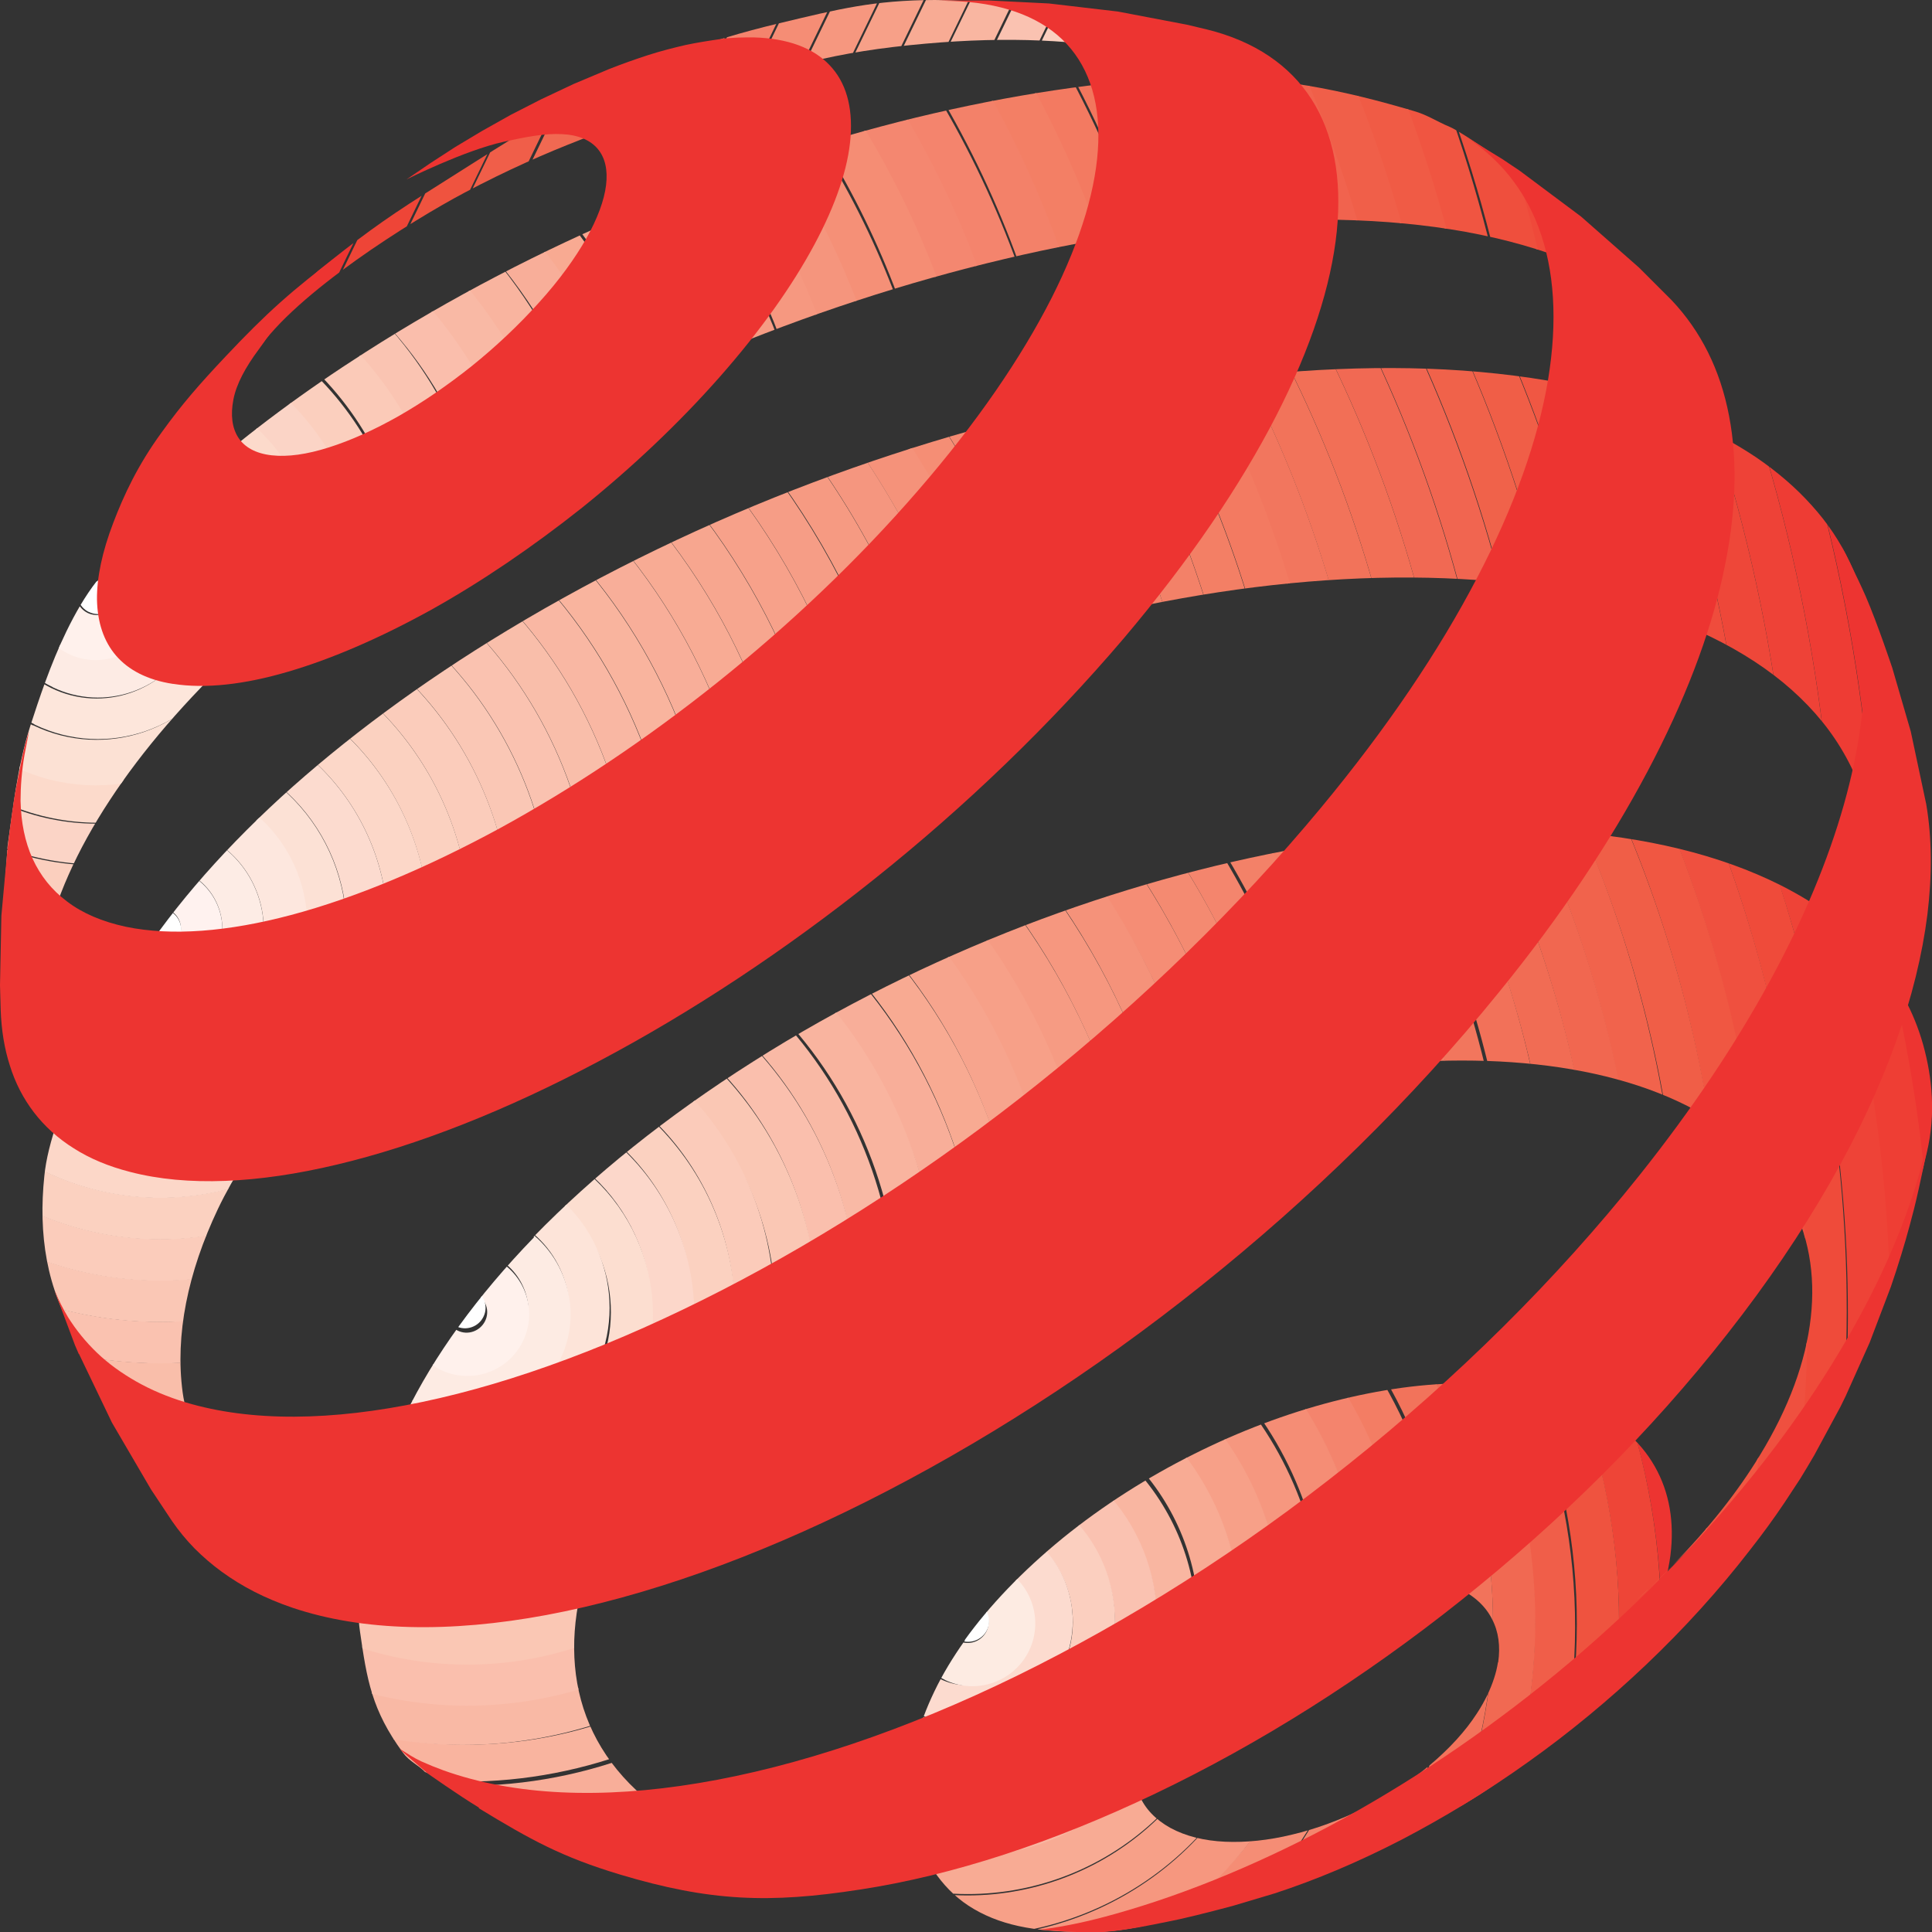 <?xml version="1.0" encoding="UTF-8"?>
<svg id="Layer_2" data-name="Layer 2" xmlns="http://www.w3.org/2000/svg" xmlns:xlink="http://www.w3.org/1999/xlink" viewBox="0 0 83.68 83.69">
  <rect x="0" y="0" width="83.68" height="83.69" fill="#333333" stroke="none"/>
  <defs>
    <style>
      .cls-1 {
        fill: none;
      }

      .cls-2 {
        fill: #f7a088;
      }

      .cls-3 {
        fill: #f05f49;
      }

      .cls-4 {
        fill: #f5967f;
      }

      .cls-5 {
        fill: #fcd7c8;
      }

      .cls-6 {
        fill: #f4876f;
      }

      .cls-7 {
        fill: #f7a58e;
      }

      .cls-8 {
        fill: #fac7b4;
      }

      .cls-9 {
        fill: #fcd7ca;
      }

      .cls-10 {
        fill: #ef4c3c;
      }

      .cls-11 {
        fill: #f48770;
      }

      .cls-12 {
        fill: #f05742;
      }

      .cls-13 {
        fill: #f4846b;
      }

      .cls-14 {
        fill: #fac2b0;
      }

      .cls-15 {
        fill: #fbd1c0;
      }

      .cls-16 {
        fill: #f16c54;
      }

      .cls-17 {
        fill: #f37a61;
      }

      .cls-18 {
        fill: #fdebe2;
      }

      .cls-19 {
        fill: #f5957d;
      }

      .cls-20 {
        fill: #ee4237;
      }

      .cls-21 {
        fill: #f16952;
      }

      .cls-22 {
        fill: #fbcab8;
      }

      .cls-23 {
        fill: #f8ab94;
      }

      .cls-24 {
        fill: #f7a18a;
      }

      .cls-25 {
        fill: #f9b49f;
      }

      .cls-26 {
        fill: #f8aa92;
      }

      .cls-27 {
        fill: #f27159;
      }

      .cls-28 {
        fill: #fcded0;
      }

      .cls-29 {
        fill: #ef4f3d;
      }

      .cls-30 {
        fill: #ee4739;
      }

      .cls-31 {
        fill: #f6977f;
      }

      .cls-32 {
        fill: #f9beaa;
      }

      .cls-33 {
        fill: #f9b7a3;
      }

      .cls-34 {
        fill: #fbcfbf;
      }

      .cls-35 {
        fill: #fff2ef;
      }

      .cls-36 {
        fill: #f9b9a5;
      }

      .cls-37 {
        fill: #fbd4c6;
      }

      .cls-38 {
        fill: #f8ae99;
      }

      .cls-39 {
        fill: #f69d86;
      }

      .cls-40 {
        fill: #f05e49;
      }

      .cls-41 {
        fill: #f27259;
      }

      .cls-42 {
        fill: #ed3431;
      }

      .cls-43 {
        clip-path: url(#clippath-1);
      }

      .cls-44 {
        clip-path: url(#clippath-3);
      }

      .cls-45 {
        clip-path: url(#clippath-4);
      }

      .cls-46 {
        clip-path: url(#clippath-2);
      }

      .cls-47 {
        fill: #fabfad;
      }

      .cls-48 {
        fill: #f7a68f;
      }

      .cls-49 {
        fill: #fdebe3;
      }

      .cls-50 {
        fill: #f69880;
      }

      .cls-51 {
        fill: #fbccbb;
      }

      .cls-52 {
        fill: #f05e47;
      }

      .cls-53 {
        fill: #fce1d4;
      }

      .cls-54 {
        fill: #ee4337;
      }

      .cls-55 {
        fill: #f58d74;
      }

      .cls-56 {
        fill: #f4846d;
      }

      .cls-57 {
        fill: #fff;
      }

      .cls-58 {
        fill: #f9b6a1;
      }

      .cls-59 {
        fill: #f16750;
      }

      .cls-60 {
        fill: #f26e56;
      }

      .cls-61 {
        fill: #f69b83;
      }

      .cls-62 {
        fill: #f1634e;
      }

      .cls-63 {
        fill: #f38169;
      }

      .cls-64 {
        fill: #f7a48d;
      }

      .cls-65 {
        fill: #ef493a;
      }

      .cls-66 {
        fill: #fcdbcf;
      }

      .cls-67 {
        fill: #fde6db;
      }

      .cls-68 {
        fill: #fce1d5;
      }

      .cls-69 {
        fill: #f58e75;
      }

      .cls-70 {
        fill: #f38168;
      }

      .cls-71 {
        fill: #f48a72;
      }

      .cls-72 {
        fill: #f16951;
      }

      .cls-73 {
        fill: #f58d75;
      }

      .cls-74 {
        fill: #fac7b5;
      }

      .cls-75 {
        fill: #fabeac;
      }

      .cls-76 {
        fill: #f4856d;
      }

      .cls-77 {
        fill: #f2765d;
      }

      .cls-78 {
        fill: #f2765e;
      }

      .cls-79 {
        fill: #fac2b1;
      }

      .cls-80 {
        fill: #f48a71;
      }

      .cls-81 {
        fill: #f37d64;
      }

      .cls-82 {
        fill: #f05743;
      }

      .cls-83 {
        fill: #f59077;
      }

      .cls-84 {
        fill: #fbcbba;
      }

      .cls-85 {
        fill: #f37f65;
      }

      .cls-86 {
        fill: #fde4d9;
      }

      .cls-87 {
        fill: #ee3e34;
      }

      .cls-88 {
        fill: #f0624a;
      }

      .cls-89 {
        fill: #ee3c34;
      }

      .cls-90 {
        fill: #f05b45;
      }

      .cls-91 {
        fill: #fbcfbe;
      }

      .cls-92 {
        fill: #f5927a;
      }

      .cls-93 {
        fill: #fde7de;
      }

      .cls-94 {
        fill: #ee4537;
      }

      .cls-95 {
        fill: #f9b49e;
      }

      .cls-96 {
        fill: #fac4b2;
      }

      .cls-97 {
        fill: #ef533f;
      }

      .cls-98 {
        fill: #f69c84;
      }

      .cls-99 {
        fill: #fff1ec;
      }

      .cls-100 {
        fill: #f05541;
      }

      .cls-101 {
        fill: #f2735a;
      }

      .cls-102 {
        fill: #f1634c;
      }

      .cls-103 {
        fill: #f69a82;
      }

      .cls-104 {
        fill: #fcdacb;
      }

      .cls-105 {
        fill: #f26f56;
      }

      .cls-106 {
        clip-path: url(#clippath);
      }

      .cls-107 {
        fill: #fdece5;
      }

      .cls-108 {
        fill: #f16550;
      }

      .cls-109 {
        fill: #fdebe4;
      }

      .cls-110 {
        fill: #f2735b;
      }

      .cls-111 {
        fill: #ef503f;
      }

      .cls-112 {
        fill: #f16953;
      }

      .cls-113 {
        fill: #ef4b3a;
      }
    </style>
    <clipPath id="clippath">
      <path class="cls-1" d="M64.88,72c-.07.46-.23.93-.46,1.42-.13.26-.27.52-.45.79-.49.76-1.18,1.52-2.05,2.25-.88.74-1.85,1.36-2.86,1.87-1.02.5-2.07.89-3.09,1.13-1.02.25-2.01.35-2.91.31s-1.71-.24-2.37-.6c-.65-.36-1.1-.84-1.34-1.41-.24-.57-.28-1.22-.14-1.91.15-.69.47-1.43.98-2.16.5-.74,1.18-1.48,2.04-2.18.85-.7,1.79-1.29,2.76-1.78.97-.48,1.98-.86,2.96-1.1.99-.25,1.95-.36,2.84-.35.89.03,1.7.19,2.38.51.69.33,1.17.78,1.45,1.33.29.55.37,1.19.27,1.88M41.8,71.04c-.53.74-.98,1.49-1.33,2.22s-.64,1.49-.81,2.21c-.35,1.44-.46,2.81-.01,4,.46,1.2,1.21,2.45,2.54,3.22,1.34.78,2.9,1.01,5.19.99,1.9-.02,3.72-.7,5.88-1.22,2.18-.51,4.34-1.34,6.5-2.42,2.16-1.08,4.18-2,6.04-3.57,1.85-1.56,3.7-2.89,4.73-4.49,1.02-1.59,1.63-3.16,1.82-4.61.18-1.43-.04-2.74-.68-3.86-.63-1.11-1.67-2.01-3.11-2.65-1.43-.63-3.13-.93-4.98-.94-1.83-.02-3.82.26-5.84.78-2.01.52-4.06,1.29-6.05,2.29-1.98.99-3.91,2.21-5.66,3.63-1.75,1.43-3.18,2.93-4.25,4.42h.02Z"/>
    </clipPath>
    <clipPath id="clippath-1">
      <path class="cls-1" d="M52.2,3.13s-.11-.05-.17-.07l.17.07M13.75,11.76c-1.07.87-2.59,3.29-2.73,3.59-.03.06,0,.03.13-.16,1.66-2.5,6.71-5.65,8.98-6.85,3.73-1.97,6.34-2.78,10.03-4.11,3.72-1.34,5.97-1.99,9.94-2.34,3.6-.32,6.6-.16,9.27.37.26.05.52.11.77.17.25.07.49.14.73.21.23.08.46.15.68.23.16.06.33.13.48.19l-.67-.29-2.49-.96-2.88-.89-2.11-.7S41.81,0,40.49,0c-2.66.01-4.16.39-6.75,1.01-6.46,1.54-9.63,3.78-15.34,7.38-1.89,1.2-2.89,1.95-4.66,3.37h0Z"/>
    </clipPath>
    <clipPath id="clippath-2">
      <path class="cls-1" d="M73.96,15.95c-.07-.12-.14-.23-.22-.34l.22.34M2.36,46.83s-.02-.06-.03-.09l.03.09M2.15,46.26c.05.16.11.32.17.48l-.17-.48ZM4.19,25.17c-.5.64-.93,1.39-1.31,2.17-.7,1.44-1.2,2.97-1.57,4.11-.58,1.83-.76,3.7-.98,5.19l-.2,2.83.31,1.45.84,2.97.87,2.38c-.54-1.61-.59-3.38-.21-5.24.42-2.04,1.38-4.19,2.82-6.38,1.41-2.15,3.3-4.35,5.61-6.51,2.29-2.13,5.01-4.25,8.13-6.28,3.86-2.5,8.01-4.67,12.23-6.45,4.22-1.78,8.54-3.19,12.77-4.19,4.26-1.01,8.45-1.59,12.33-1.69,3.95-.11,7.6.28,10.71,1.26.89.28,1.71.6,2.45.95.76.36,1.45.76,2.07,1.19.62.43,1.18.9,1.66,1.41.39.4.74.83,1.03,1.27l-.79-1.24-.5-.73s-1.25-1.59-2.16-2.5c-.78-.78-1.28-1.15-2.12-1.85-1.99-1.63-4.89-3.6-5.4-3.8-.51-.21-.97-.52-1.54-.68-2.9-.86-6.14-1.6-9.87-1.45-3.66.14-7.63.75-11.69,1.73-4.02.98-8.15,2.35-12.17,4.05-4.03,1.7-7.99,3.75-11.69,6.12-2.66,1.7-5.02,3.46-7.06,5.24-2.06,1.79-3.17,2.89-4.55,4.68h-.02Z"/>
    </clipPath>
    <clipPath id="clippath-3">
      <path class="cls-1" d="M81.07,39.58c.05-.35.09-.69.11-1.03l-.11,1.03M5.61,42.23c-.65,1.05-1.34,2.28-1.94,3.52-.89,1.84-1.61,3.73-1.75,5.19-.26,2.48.08,4.93,1.43,6.98l1.46,1.74,6.98,7.37.71-.9c-2.29-1.89-4.25-3.3-4.59-5.83-.33-2.48.22-5.18,1.53-7.94,1.29-2.71,4.18-6.55,6.87-9.25,2.65-2.65,5.97-5.25,9.87-7.66,3.92-2.41,8.09-4.42,12.32-6.02,4.22-1.59,8.54-2.78,12.71-3.52,4.21-.75,8.32-1.04,12.09-.83,3.83.21,7.34.94,10.26,2.25,1.42.64,2.65,1.39,3.67,2.23,1.03.85,1.87,1.8,2.5,2.84.64,1.05,1.07,2.18,1.29,3.37.16.9.22,1.83.15,2.79l.2-1.79.11-3.26-.11-3.04-.39-3.32c-.15-.98-.44-1.92-.86-2.8-.41-.87-.96-1.7-1.65-2.46-.68-.76-1.48-1.45-2.42-2.09-.94-.63-2-1.19-3.18-1.69-3.15-1.3-6.91-1.99-11.03-2.14-4.04-.14-8.45.23-12.97,1.08-4.47.83-9.1,2.13-13.64,3.84s-9.03,3.86-13.25,6.41c-3.79,2.29-7.08,4.74-9.81,7.23-2.76,2.53-4.98,5.14-6.56,7.7Z"/>
    </clipPath>
    <clipPath id="clippath-4">
      <path class="cls-1" d="M71.37,68.86c.37-.35.74-.7,1.09-1.06l-1.09,1.06ZM71.37,68.86c-.17.16-.35.32-.52.47l.42-.39.1-.09M23.13,53.59c-2.46,2.54-4.34,5.14-5.57,7.68-.06.13-.12.25-.18.38-1.24,2.71-2.14,6.59-1.79,9,.3,2.1.51,3.42,1.86,5.26.29.39.65.52.96.84.67.28,4.38,1.6,5.08,1.78.7.19,1.42.35,2.14.47.72.13,1.84-.99,2.57-.91-1.81-1.43-2.85-3.21-3.2-5.19-.34-1.94-.02-4.07.91-6.26.91-2.16,2.42-4.38,4.44-6.55,2.01-2.14,4.53-4.23,7.53-6.17,2.99-1.92,6.17-3.51,9.4-4.75s6.5-2.15,9.67-2.68c3.18-.53,6.26-.69,9.06-.44,2.83.25,5.39.92,7.47,2.06,1.86,1.01,3.19,2.31,4.01,3.81.84,1.53,1.15,3.27.94,5.14-.21,1.9-.95,3.92-2.21,5.98-.96,1.58-2.22,3.17-3.76,4.74l.71-.69.54-.56,1.89-2.11,1.79-2.26.91-1.26,1.7-2.6,1.55-2.75.2-.4c.84-1.96,1.32-3.57,1.71-5.25.38-1.62.24-3.19-.16-4.64-.4-1.43-1.11-2.75-2.15-3.92-1.03-1.16-2.37-2.16-4.03-3-2.65-1.33-5.88-2.09-9.43-2.33-3.51-.24-7.35.01-11.32.71-3.94.7-8.02,1.84-12.03,3.38-4.01,1.55-7.99,3.51-11.72,5.88-3.76,2.38-6.94,4.95-9.5,7.58v.03Z"/>
    </clipPath>
  </defs>
  <g id="Layer_2-2" data-name="Layer 2">
    <g id="Layer_1-2" data-name="Layer 1-2">
      <g>
        <g class="cls-106">
          <g>
            <path class="cls-42" d="M27.96,99.04c15.82,7.67,34.87,1.06,42.53-14.75s1.04-34.86-14.78-42.53c-15.82-7.66-34.87-1.05-42.53,14.76-7.66,15.81-1.04,34.86,14.78,42.52M28.84,97.26c-14.91-7.23-21.15-25.19-13.93-40.09,7.22-14.91,25.19-21.14,40.1-13.91,14.92,7.23,21.16,25.19,13.94,40.09s-25.18,21.14-40.1,13.91h0"/>
            <path class="cls-94" d="M28.84,97.21c14.92,7.23,32.88,1,40.1-13.91,7.22-14.91.98-32.87-13.94-40.09-14.91-7.23-32.88-.99-40.1,13.91-7.22,14.91-.98,32.86,13.93,40.09M29.63,95.63c-14.01-6.79-19.87-23.66-13.09-37.66s23.66-19.86,37.67-13.07,19.88,23.67,13.09,37.67c-6.78,14-23.67,19.86-37.68,13.07h0"/>
            <path class="cls-97" d="M29.63,95.58c14.01,6.79,30.89.94,37.67-13.06,6.79-14.01.92-30.88-13.09-37.67-14.01-6.79-30.88-.93-37.67,13.07-6.78,14-.92,30.87,13.09,37.66M30.42,93.99c-13.11-6.35-18.59-22.14-12.25-35.23,6.35-13.1,22.13-18.58,35.24-12.23,13.11,6.35,18.59,22.14,12.25,35.24-6.35,13.1-22.13,18.58-35.24,12.22h0"/>
            <path class="cls-40" d="M30.34,94.13c13.11,6.35,28.9.88,35.24-12.22,6.35-13.1.86-28.89-12.25-35.24-13.1-6.35-28.89-.87-35.24,12.23-6.35,13.1-.86,28.88,12.25,35.23M31.21,92.36c-12.2-5.91-17.31-20.61-11.4-32.8,5.91-12.2,20.61-17.29,32.81-11.38,12.2,5.91,17.31,20.61,11.4,32.8-5.91,12.19-20.61,17.29-32.81,11.38h0"/>
            <path class="cls-21" d="M31.22,92.3c12.21,5.91,26.91.82,32.82-11.38,5.91-12.19.8-26.89-11.41-32.8-12.2-5.91-26.9-.81-32.81,11.38-5.91,12.2-.8,26.89,11.4,32.8M32.01,90.72c-11.3-5.47-16.03-19.08-10.56-30.37s19.08-16.01,30.38-10.54c11.3,5.47,16.03,19.08,10.56,30.37s-19.08,16.01-30.38,10.54h0"/>
            <path class="cls-110" d="M32.01,90.67c11.3,5.47,24.91.75,30.38-10.54s.74-24.9-10.56-30.37c-11.29-5.47-24.91-.75-30.38,10.54-5.47,11.29-.74,24.9,10.55,30.37M32.8,89.08c-10.39-5.03-14.75-17.55-9.71-27.94,5.03-10.39,17.56-14.73,27.95-9.7,10.4,5.04,14.75,17.55,9.72,27.94s-17.56,14.73-27.95,9.69h0"/>
            <path class="cls-81" d="M32.71,89.22c10.4,5.04,22.91.69,27.95-9.7,5.03-10.39.68-22.91-9.71-27.94-10.39-5.03-22.92-.69-27.95,9.7-5.03,10.39-.68,22.91,9.71,27.94M33.59,87.45c-9.49-4.6-13.46-16.02-8.87-25.51,4.6-9.48,16.02-13.45,25.51-8.85s13.47,16.03,8.87,25.51c-4.6,9.49-16.03,13.45-25.52,8.85h0"/>
            <path class="cls-56" d="M33.6,87.39c9.49,4.6,20.92.64,25.52-8.85,4.6-9.49.62-20.92-8.87-25.52s-20.92-.63-25.52,8.86c-4.59,9.48-.62,20.91,8.87,25.51M34.39,85.81c-8.58-4.16-12.18-14.5-8.02-23.08,4.16-8.58,14.51-12.17,23.09-8.01,8.59,4.16,12.18,14.51,8.03,23.09-4.16,8.58-14.5,12.17-23.09,8.01h0"/>
            <path class="cls-73" d="M34.39,85.76c8.59,4.16,18.93.57,23.09-8.01,4.16-8.58.57-18.92-8.02-23.08-8.58-4.16-18.93-.57-23.08,8.01-4.16,8.58-.56,18.92,8.02,23.08M35.18,84.17c-7.68-3.72-10.9-12.97-7.18-20.65s12.97-10.89,20.66-7.17c7.68,3.72,10.9,12.98,7.18,20.66-3.72,7.68-12.98,10.89-20.66,7.17h0"/>
            <path class="cls-31" d="M35.09,84.31c7.68,3.72,16.94.51,20.66-7.17,3.72-7.68.51-16.93-7.18-20.65-7.68-3.72-16.94-.51-20.66,7.17-3.72,7.68-.5,16.93,7.18,20.65M35.97,82.54c-6.78-3.28-9.61-11.45-6.33-18.22,3.28-6.78,11.45-9.61,18.23-6.33,6.78,3.29,9.62,11.45,6.33,18.22-3.28,6.77-11.44,9.61-18.23,6.32h0"/>
            <path class="cls-2" d="M35.98,82.48c6.78,3.29,14.95.45,18.23-6.32s.45-14.94-6.34-18.23c-6.78-3.28-14.94-.45-18.23,6.33-3.28,6.77-.44,14.94,6.33,18.22M36.76,80.9c-5.87-2.85-8.34-9.92-5.49-15.79,2.85-5.87,9.92-8.33,15.8-5.48,5.88,2.85,8.34,9.92,5.49,15.8-2.85,5.87-9.92,8.33-15.8,5.48h0"/>
            <path class="cls-23" d="M36.77,80.85c5.88,2.85,12.95.39,15.8-5.48,2.84-5.87.39-12.95-5.49-15.79-5.87-2.85-12.95-.39-15.79,5.48-2.85,5.87-.39,12.95,5.49,15.79M37.56,79.26c-4.97-2.41-7.05-8.4-4.64-13.36,2.41-4.97,8.4-7.05,13.37-4.64s7.05,8.4,4.64,13.36c-2.41,4.97-8.39,7.05-13.37,4.64h0"/>
            <path class="cls-58" d="M37.47,79.4c4.97,2.41,10.96.33,13.36-4.63,2.41-4.97.33-10.95-4.64-13.36s-10.96-.33-13.37,4.64-.32,10.95,4.65,13.36M38.35,77.63c-4.07-1.97-5.77-6.87-3.8-10.93,1.97-4.07,6.87-5.77,10.94-3.8,4.07,1.97,5.77,6.87,3.8,10.94-1.97,4.06-6.87,5.76-10.93,3.79h0"/>
            <path class="cls-79" d="M38.36,77.57c4.07,1.97,8.97.27,10.94-3.79,1.97-4.07.27-8.96-3.8-10.94-4.07-1.97-8.96-.27-10.93,3.8-1.97,4.06-.27,8.96,3.8,10.93M39.14,75.99c-3.16-1.53-4.49-5.34-2.96-8.5s5.34-4.48,8.51-2.95c3.17,1.53,4.49,5.34,2.96,8.51-1.53,3.16-5.34,4.48-8.51,2.95h0"/>
            <path class="cls-34" d="M39.15,75.94c3.17,1.53,6.97.21,8.51-2.95,1.53-3.16.21-6.97-2.96-8.5-3.16-1.53-6.97-.21-8.5,2.95-1.53,3.16-.21,6.97,2.95,8.5M39.94,74.35c-2.26-1.09-3.2-3.82-2.11-6.08s3.81-3.2,6.07-2.11,3.21,3.81,2.11,6.07-3.82,3.2-6.08,2.11h0"/>
            <path class="cls-66" d="M39.94,74.3c2.26,1.1,4.98.15,6.07-2.11s.15-4.98-2.11-6.08-4.98-.15-6.08,2.11c-1.09,2.26-.15,4.98,2.11,6.07M40.73,72.72c-1.36-.66-1.92-2.29-1.27-3.64.66-1.36,2.29-1.92,3.64-1.27,1.36.66,1.93,2.29,1.27,3.65s-2.29,1.92-3.65,1.26h0"/>
            <path class="cls-18" d="M40.92,72.76c1.36.66,2.99.09,3.65-1.26.65-1.35.09-2.99-1.27-3.65-1.36-.66-2.99-.09-3.64,1.27-.66,1.36-.09,2.99,1.27,3.64M41.52,71.08c-.45-.22-.64-.77-.42-1.22.22-.45.77-.64,1.21-.42.45.22.64.76.42,1.21s-.76.64-1.22.42h0"/>
            <path class="cls-57" d="M41.53,71.03c-.45-.22-.64-.76-.42-1.22s.77-.64,1.21-.42c.45.22.65.76.43,1.21s-.77.64-1.22.42"/>
          </g>
        </g>
        <g class="cls-43">
          <g>
            <rect class="cls-42" x="3.75" y="1.85" width="28.86" height="1.67" transform="translate(7.84 17.87) rotate(-64.15)"/>
            <rect class="cls-94" x="5.35" y="2.61" width="28.86" height="1.67" transform="translate(8.05 19.74) rotate(-64.15)"/>
            <rect class="cls-97" x="6.93" y="3.39" width="28.86" height="1.68" transform="translate(8.24 21.61) rotate(-64.15)"/>
            <rect class="cls-40" x="8.52" y="4.15" width="28.86" height="1.67" transform="translate(8.45 23.46) rotate(-64.15)"/>
            <rect class="cls-21" x="10.11" y="4.94" width="28.86" height="1.67" transform="translate(8.65 25.34) rotate(-64.15)"/>
            <rect class="cls-110" x="11.68" y="5.7" width="28.86" height="1.67" transform="translate(8.85 27.18) rotate(-64.15)"/>
            <rect class="cls-81" x="13.27" y="6.46" width="28.86" height="1.68" transform="translate(9.06 29.05) rotate(-64.15)"/>
            <rect class="cls-56" x="14.86" y="7.23" width="28.86" height="1.67" transform="translate(9.26 30.91) rotate(-64.15)"/>
            <rect class="cls-73" x="16.45" y="8" width="28.86" height="1.67" transform="translate(9.46 32.77) rotate(-64.15)"/>
            <rect class="cls-31" x="18.03" y="8.77" width="28.86" height="1.68" transform="translate(9.66 34.64) rotate(-64.15)"/>
            <rect class="cls-2" x="19.62" y="9.54" width="28.86" height="1.67" transform="translate(9.87 36.49) rotate(-64.15)"/>
            <rect class="cls-23" x="21.2" y="10.31" width="28.86" height="1.67" transform="translate(10.07 38.35) rotate(-64.15)"/>
            <rect class="cls-58" x="22.79" y="11.07" width="28.86" height="1.67" transform="translate(10.27 40.21) rotate(-64.15)"/>
            <rect class="cls-79" x="24.37" y="11.84" width="28.86" height="1.67" transform="translate(10.48 42.07) rotate(-64.15)"/>
            <rect class="cls-34" x="25.96" y="12.61" width="28.86" height="1.67" transform="translate(10.68 43.93) rotate(-64.15)"/>
            <rect class="cls-66" x="27.55" y="13.39" width="28.86" height="1.67" transform="translate(10.88 45.8) rotate(-64.15)"/>
            <rect class="cls-18" x="29.14" y="14.14" width="28.86" height="1.68" transform="translate(11.09 47.66) rotate(-64.15)"/>
            <rect class="cls-57" x="30.72" y="14.92" width="28.86" height="1.67" transform="translate(11.28 49.52) rotate(-64.15)"/>
          </g>
        </g>
        <g class="cls-46">
          <g>
            <path class="cls-42" d="M-26.95,90.07c35.45,17.18,78.16,2.36,95.32-33.07,17.17-35.43,2.33-78.13-33.12-95.31C-.2-55.48-42.91-40.66-60.07-5.23c-17.17,35.43-2.33,78.13,33.12,95.3M-26.12,88.3C-60.68,71.56-75.15,29.94-58.41-4.6-41.68-39.13-.05-53.57,34.5-36.83c34.55,16.74,49.02,58.36,32.29,92.89-16.73,34.54-58.36,48.98-92.91,32.24h0"/>
            <path class="cls-87" d="M-26.07,88.26c34.55,16.74,76.18,2.31,92.91-32.23,16.73-34.54,2.27-76.15-32.29-92.9C0-53.61-41.63-39.17-58.36-4.63c-16.73,34.54-2.27,76.15,32.29,92.89M-25.34,86.67C-58.99,70.37-73.09,29.83-56.79-3.81-40.49-37.45.06-51.51,33.71-35.2c33.66,16.31,47.75,56.84,31.45,90.48-16.3,33.64-56.84,47.7-90.5,31.4h0"/>
            <path class="cls-20" d="M-25.47,86.55c33.66,16.31,74.2,2.24,90.5-31.4,16.3-33.64,2.21-74.17-31.45-90.48C-.08-51.64-40.63-37.58-56.92-3.94c-16.3,33.64-2.21,74.17,31.45,90.48M-24.55,85.05C-57.31,69.17-71.02,29.72-55.16-3.02-39.3-35.76.16-49.45,32.93-33.58c32.76,15.87,46.47,55.33,30.61,88.06-15.86,32.74-55.33,46.43-88.08,30.56h0"/>
            <path class="cls-65" d="M-24.59,85.2c32.76,15.87,72.22,2.18,88.09-30.56,15.86-32.74,2.15-72.19-30.61-88.06C.12-49.3-39.33-35.61-55.2-2.87c-15.86,32.74-2.16,72.2,30.61,88.07M-23.76,83.42c-31.86-15.44-45.2-53.81-29.77-85.65C-38.1-34.08.28-47.39,32.14-31.95c31.86,15.44,45.2,53.81,29.77,85.65-15.43,31.84-53.81,45.16-85.67,29.72h0"/>
            <path class="cls-29" d="M-23.71,83.39c31.86,15.44,70.24,2.12,85.67-29.72,15.43-31.85,2.1-70.22-29.77-85.66C.33-47.43-38.06-34.12-53.49-2.27c-15.43,31.84-2.09,70.22,29.78,85.66M-22.97,81.8C-53.94,66.79-66.9,29.5-51.91-1.45-36.92-32.39.38-45.33,31.35-30.33c30.96,15,43.93,52.29,28.93,83.24S7.98,96.8-22.98,81.8h0"/>
            <path class="cls-100" d="M-23.11,81.67c30.96,15,68.27,2.06,83.26-28.89,14.99-30.95,2.03-68.24-28.93-83.24C.25-45.46-37.05-32.52-52.05-1.58c-14.99,30.95-2.03,68.24,28.93,83.25M-22.19,80.17C-52.26,65.6-64.84,29.39-50.29-.66-35.72-30.71.5-43.27,30.56-28.7c30.07,14.57,42.65,50.78,28.09,80.83-14.56,30.05-50.78,42.61-80.84,28.05h0"/>
            <path class="cls-90" d="M-22.13,80.13c30.07,14.57,66.28,2,80.84-28.05s1.98-66.26-28.09-80.83C.55-43.32-35.67-30.75-50.23-.7c-14.56,30.05-1.97,66.26,28.1,80.83M-21.4,78.55C-50.57,64.42-62.78,29.28-48.66.13-34.54-29.02.6-41.21,29.77-27.08c29.17,14.13,41.38,49.26,27.25,78.41-14.13,29.15-49.26,41.35-78.43,27.21h0"/>
            <path class="cls-3" d="M-21.35,78.51c29.17,14.13,64.3,1.94,78.43-27.21s1.92-64.29-27.25-78.42C.66-41.25-34.48-29.06-48.6.09c-14.12,29.15-1.91,64.28,27.26,78.41M-20.61,76.92C-48.88,63.22-60.72,29.17-47.03.91-33.34-27.35.72-39.16,28.99-25.46s40.11,47.75,26.42,76c-13.69,28.26-47.75,40.07-76.02,26.37h0"/>
            <path class="cls-62" d="M-20.56,76.89c28.27,13.7,62.33,1.88,76.02-26.37,13.69-28.26,1.86-62.31-26.41-76.01C.78-39.19-33.28-27.38-46.97.88c-13.69,28.26-1.85,62.31,26.42,76.01M-19.82,75.3C-47.2,62.04-58.66,29.07-45.4,1.71-32.14-25.65.83-37.09,28.21-23.82c27.37,13.26,38.83,46.23,25.58,73.59-13.26,27.36-46.23,38.8-73.61,25.54h0"/>
            <path class="cls-72" d="M-19.77,75.26c27.37,13.26,60.35,1.82,73.6-25.54,13.26-27.36,1.8-60.33-25.58-73.59C.87-37.13-32.1-25.69-45.36,1.66c-13.26,27.36-1.8,60.33,25.58,73.59M-19.04,73.67C-45.52,60.84-56.6,28.95-43.78,2.49S.94-35.04,27.41-22.21c26.48,12.83,37.56,44.71,24.74,71.18-12.82,26.46-44.71,37.53-71.19,24.7h0"/>
            <path class="cls-60" d="M-19.08,73.83c26.48,12.83,58.37,1.76,71.19-24.7,12.82-26.46,1.74-58.35-24.74-71.18C.89-34.88-31-23.81-43.82,2.65c-12.82,26.46-1.74,58.35,24.74,71.18M-18.25,72.05C-43.83,59.66-54.54,28.85-42.15,3.28-29.76-22.28,1.05-32.97,26.63-20.58c25.58,12.39,36.29,43.2,23.9,68.76-12.39,25.57-43.2,36.25-68.78,23.86h0"/>
            <path class="cls-41" d="M-18.2,72.01c25.58,12.39,56.39,1.7,68.78-23.86,12.39-25.57,1.68-56.37-23.9-68.77C1.1-33.01-29.71-22.32-42.1,3.24c-12.39,25.56-1.68,56.37,23.9,68.77M-17.46,70.42C-42.14,58.46-52.48,28.74-40.53,4.07-28.58-20.6,1.16-30.91,25.84-18.95S60.85,22.73,48.9,47.4c-11.95,24.67-41.68,34.98-66.36,23.02h0"/>
            <path class="cls-77" d="M-17.41,70.39c24.68,11.96,54.42,1.64,66.37-23.03,11.95-24.66,1.62-54.4-23.06-66.35C1.22-30.95-28.52-20.63-40.47,4.03c-11.95,24.67-1.62,54.4,23.06,66.36M-16.68,68.8c-23.78-11.52-33.74-40.17-22.22-63.94S1.27-28.85,25.05-17.33c23.78,11.52,33.74,40.17,22.22,63.94S7.1,80.32-16.68,68.8h0"/>
            <path class="cls-17" d="M-16.71,68.95c23.78,11.52,52.43,1.59,63.95-22.18s1.56-52.42-22.22-63.94C1.23-28.7-27.42-18.75-38.93,5.02c-11.52,23.77-1.56,52.41,22.23,63.94M-15.89,67.17c-22.88-11.09-32.47-38.65-21.38-61.53C-26.19-17.24,1.38-26.8,24.27-15.71s32.47,38.65,21.38,61.52c-11.08,22.87-38.65,32.44-61.54,21.35h0"/>
            <path class="cls-85" d="M-15.83,67.13c22.89,11.09,50.46,1.52,61.54-21.35,11.08-22.87,1.5-50.44-21.39-61.52C1.43-26.83-26.14-17.26-37.22,5.61c-11.08,22.87-1.5,50.44,21.39,61.53M-15.1,65.55c-21.99-10.66-31.2-37.14-20.55-59.12S1.49-24.74,23.48-14.08c21.99,10.65,31.19,37.14,20.55,59.12-10.65,21.98-37.14,31.17-59.13,20.51h0"/>
            <path class="cls-63" d="M-15.05,65.51c21.99,10.65,48.48,1.46,59.13-20.51,10.65-21.98,1.44-48.46-20.55-59.12C1.54-24.78-24.95-15.59-35.6,6.39c-10.65,21.98-1.44,48.46,20.55,59.12M-14.31,63.92c-21.09-10.22-29.92-35.62-19.71-56.7C-23.81-13.86,1.6-22.67,22.69-12.45c21.09,10.22,29.92,35.62,19.71,56.7S6.78,74.14-14.31,63.92h0"/>
            <path class="cls-56" d="M-14.35,64.08c21.09,10.22,46.5,1.4,56.72-19.68,10.21-21.08,1.38-46.48-19.71-56.7C1.57-22.52-23.84-13.7-34.05,7.37c-10.21,21.08-1.39,46.49,19.71,56.71M-13.53,62.3c-20.2-9.79-28.65-34.11-18.87-54.29C-22.62-12.17,1.7-20.61,21.9-10.83,42.09-1.05,50.55,23.27,40.77,43.46c-9.78,20.18-34.11,28.62-54.3,18.84h0"/>
            <path class="cls-11" d="M-13.47,62.26c20.19,9.78,44.52,1.35,54.3-18.84,9.78-20.18,1.32-44.51-18.87-54.29C1.76-20.66-22.56-12.21-32.34,7.97c-9.78,20.18-1.33,44.5,18.87,54.29M-12.74,60.67c-19.3-9.35-27.37-32.59-18.03-51.87C-21.43-10.49,1.82-18.55,21.11-9.2,40.41.15,48.48,23.39,39.14,42.68c-9.34,19.29-32.59,27.35-51.88,18h0"/>
            <path class="cls-55" d="M-12.69,60.64c19.3,9.35,42.54,1.28,51.89-18C48.54,23.35,40.47.12,21.17-9.23,1.87-18.58-21.37-10.52-30.72,8.77c-9.34,19.29-1.27,42.53,18.03,51.88M-11.95,59.05c-18.4-8.92-26.1-31.07-17.19-49.46C-20.23-8.8,1.93-16.49,20.33-7.57c18.4,8.91,26.1,31.07,17.19,49.46-8.91,18.39-31.08,26.08-49.47,17.16h0"/>
            <path class="cls-83" d="M-11.99,59.2c18.4,8.91,40.56,1.23,49.47-17.16C46.39,23.65,38.68,1.49,20.29-7.42,1.89-16.34-20.27-8.65-29.18,9.74c-8.91,18.39-1.21,40.55,17.19,49.46M-11.16,57.42c-17.5-8.48-24.83-29.56-16.35-47.05C-19.03-7.13,2.05-14.44,19.55-5.96c17.5,8.48,24.83,29.56,16.35,47.05-8.47,17.49-29.56,24.8-47.06,16.33h0"/>
            <path class="cls-19" d="M-11.11,57.39c17.5,8.48,38.58,1.16,47.06-16.33,8.47-17.49,1.15-38.57-16.35-47.05S-18.98-7.15-27.46,10.33c-8.48,17.49-1.15,38.57,16.35,47.05M-10.38,55.8c-16.61-8.05-23.55-28.04-15.51-44.64S2.15-12.38,18.75-4.33c16.6,8.04,23.55,28.04,15.51,44.64S6.22,63.84-10.38,55.8h0"/>
            <path class="cls-50" d="M-10.32,55.76c16.6,8.04,36.6,1.11,44.64-15.49S35.41,3.68,18.81-4.37C2.2-12.42-17.79-5.48-25.83,11.12c-8.04,16.59-1.09,36.59,15.51,44.63M-9.59,54.17c-15.71-7.61-22.29-26.53-14.68-42.23C-16.67-3.75,2.26-10.32,17.97-2.71s22.28,26.53,14.68,42.22c-7.61,15.7-26.53,22.26-42.23,14.65h0"/>
            <path class="cls-98" d="M-9.63,54.32c15.71,7.61,34.63,1.04,42.23-14.66,7.61-15.7,1.03-34.61-14.67-42.22C2.22-10.17-16.7-3.61-24.3,12.09c-7.61,15.7-1.03,34.62,14.68,42.23M-8.8,52.55c-14.81-7.18-21.01-25.01-13.84-39.81S2.37-8.25,17.18-1.07c14.81,7.17,21.01,25.01,13.84,39.81-7.17,14.8-25.01,20.99-39.82,13.81h0"/>
            <path class="cls-2" d="M-8.75,52.51c14.81,7.17,32.65.99,39.82-13.81,7.17-14.8.97-32.64-13.84-39.81C2.42-8.29-15.42-2.1-22.59,12.7s-.97,32.64,13.84,39.81M-8.01,50.92c-13.91-6.74-19.74-23.5-13-37.4C-14.27-.39,2.49-6.2,16.4.54c13.91,6.74,19.73,23.49,13,37.4-6.74,13.9-23.49,19.71-37.4,12.98h0"/>
            <path class="cls-7" d="M-8.15,50.79c13.91,6.74,30.67.92,37.41-12.98,6.74-13.9.91-30.66-13-37.4C2.35-6.33-14.41-.52-21.15,13.38s-.91,30.66,13,37.4M-7.23,49.3c-13.01-6.31-18.46-21.98-12.16-34.99S2.59-4.14,15.6,2.17c13.01,6.31,18.46,21.98,12.16,34.99-6.3,13.01-21.98,18.45-34.99,12.14h0"/>
            <path class="cls-26" d="M-7.27,49.45c13.01,6.31,28.69.86,34.99-12.14,6.3-13.01.86-28.68-12.16-34.98C2.54-3.98-13.13,1.46-19.43,14.47s-.86,28.68,12.16,34.99M-6.44,47.67c-12.11-5.87-17.19-20.47-11.32-32.58C-11.89,2.98,2.71-2.08,14.82,3.79s17.19,20.47,11.32,32.57c-5.87,12.11-20.47,17.17-32.58,11.3h0"/>
            <path class="cls-38" d="M-6.39,47.64c12.11,5.87,26.71.8,32.58-11.31s.79-26.7-11.32-32.57C2.75-2.11-11.84,2.95-17.71,15.06c-5.87,12.11-.79,26.71,11.32,32.58M-5.65,46.05c-11.22-5.44-15.92-18.95-10.49-30.16C-10.71,4.68,2.81,0,14.03,5.42c11.22,5.44,15.91,18.95,10.48,30.16-5.43,11.21-18.95,15.9-30.16,10.46h0"/>
            <path class="cls-25" d="M-5.79,45.92c11.22,5.44,24.73.74,30.16-10.47,5.43-11.21.74-24.73-10.48-30.16C2.67-.15-10.85,4.54-16.28,15.76c-5.43,11.21-.74,24.72,10.49,30.16M-4.87,44.42c-10.33-5-14.64-17.44-9.64-27.75C-9.51,6.36,2.92,2.04,13.24,7.04s14.64,17.43,9.64,27.74c-5,10.31-17.43,14.63-27.75,9.63h0"/>
            <path class="cls-36" d="M-4.81,44.38c10.32,5,22.75.69,27.75-9.63,5-10.31.68-22.75-9.64-27.75s-22.76-.69-27.75,9.63c-5,10.32-.68,22.75,9.65,27.75M-4.08,42.8c-9.43-4.57-13.37-15.92-8.81-25.33C-8.33,8.05,3.02,4.11,12.45,8.68c9.42,4.57,13.36,15.92,8.8,25.33-4.56,9.42-15.91,13.36-25.34,8.79h0"/>
            <path class="cls-75" d="M-4.02,42.76c9.43,4.57,20.77.63,25.34-8.79,4.56-9.42.62-20.77-8.8-25.33-9.43-4.57-20.78-.63-25.34,8.79-4.56,9.42-.62,20.77,8.81,25.33M-3.29,41.17c-8.53-4.13-12.1-14.4-7.97-22.92C-7.13,9.73,3.14,6.17,11.67,10.3s12.09,14.4,7.97,22.92c-4.13,8.52-14.4,12.09-22.93,7.96h0"/>
            <path class="cls-96" d="M-3.43,41.04c8.53,4.13,18.8.57,22.93-7.96,4.13-8.52.56-18.79-7.97-22.92-8.53-4.13-18.8-.57-22.93,7.95s-.56,18.79,7.97,22.92M-2.5,39.55c-7.63-3.7-10.82-12.88-7.13-20.51,3.7-7.63,12.88-10.81,20.51-7.12,7.63,3.7,10.82,12.88,7.13,20.51-3.69,7.62-12.88,10.81-20.51,7.12h0"/>
            <path class="cls-22" d="M-2.45,39.51c7.63,3.7,16.82.51,20.51-7.12,3.69-7.62.51-16.81-7.12-20.51-7.63-3.7-16.82-.51-20.52,7.12-3.69,7.62-.5,16.81,7.13,20.51M-1.72,37.92c-6.73-3.26-9.55-11.37-6.29-18.1,3.26-6.73,11.36-9.54,18.1-6.28s9.55,11.36,6.29,18.09c-3.26,6.73-11.37,9.54-18.1,6.28h0"/>
            <path class="cls-91" d="M-1.76,38.07c6.73,3.26,14.84.44,18.1-6.28,3.26-6.73.45-14.84-6.28-18.1-6.73-3.26-14.84-.45-18.11,6.28-3.26,6.73-.44,14.84,6.29,18.1M-.93,36.3c-5.84-2.83-8.28-9.85-5.45-15.68,2.82-5.83,9.85-8.27,15.69-5.44,5.83,2.83,8.27,9.85,5.45,15.68-2.82,5.83-9.85,8.27-15.68,5.44h0"/>
            <path class="cls-37" d="M-.88,36.26c5.83,2.83,12.86.39,15.69-5.44s.38-12.86-5.45-15.69c-5.84-2.83-12.86-.39-15.69,5.44-2.83,5.83-.38,12.86,5.45,15.69M-.14,34.67c-4.94-2.39-7-8.34-4.61-13.27,2.39-4.93,8.33-6.99,13.27-4.6s7,8.33,4.61,13.27c-2.39,4.94-8.34,7-13.27,4.61H-.14"/>
            <path class="cls-104" d="M-.09,34.64c4.93,2.39,10.89.33,13.27-4.61s.32-10.88-4.61-13.27c-4.94-2.39-10.88-.33-13.28,4.61-2.39,4.93-.32,10.88,4.61,13.27M.65,33.05c-4.04-1.96-5.73-6.82-3.77-10.86,1.96-4.04,6.82-5.72,10.86-3.77,4.04,1.96,5.73,6.82,3.77,10.85-1.96,4.04-6.82,5.72-10.86,3.77h0"/>
            <path class="cls-53" d="M.61,33.2c4.04,1.96,8.9.27,10.86-3.77,1.95-4.03.26-8.9-3.77-10.86-4.04-1.96-8.91-.27-10.86,3.77-1.96,4.04-.27,8.9,3.77,10.86M1.43,31.42c-3.14-1.52-4.46-5.31-2.94-8.45s5.3-4.45,8.45-2.93c3.14,1.52,4.46,5.3,2.94,8.44s-5.31,4.45-8.45,2.93h0"/>
            <path class="cls-67" d="M1.49,31.38c3.14,1.52,6.92.21,8.44-2.93,1.52-3.14.21-6.93-2.93-8.45-3.14-1.52-6.93-.21-8.45,2.93s-.2,6.92,2.94,8.44M2.22,29.8C-.02,28.71-.96,26.01.12,23.77c1.09-2.24,3.79-3.18,6.03-2.09,2.24,1.09,3.18,3.79,2.1,6.03-1.09,2.24-3.79,3.18-6.03,2.09h0"/>
            <path class="cls-109" d="M2.27,29.76c2.24,1.09,4.95.15,6.04-2.09,1.09-2.24.15-4.95-2.1-6.03-2.24-1.09-4.95-.15-6.03,2.09-1.09,2.24-.15,4.95,2.1,6.03M3.01,28.17c-1.35-.65-1.91-2.27-1.26-3.62.65-1.34,2.27-1.91,3.62-1.25,1.34.65,1.91,2.27,1.26,3.62-.65,1.35-2.28,1.91-3.62,1.26h0"/>
            <path class="cls-99" d="M2.97,28.32c1.34.65,2.97.09,3.62-1.26s.09-2.97-1.26-3.62-2.97-.09-3.62,1.26c-.65,1.34-.09,2.97,1.26,3.62M3.8,26.55c-.45-.22-.64-.76-.42-1.2s.76-.64,1.2-.42c.44.22.64.75.42,1.2s-.76.63-1.2.42h0"/>
            <path class="cls-57" d="M3.85,26.51c-.45-.22-.63-.76-.42-1.2.22-.45.76-.64,1.21-.42s.64.75.42,1.2-.76.63-1.2.42"/>
          </g>
        </g>
        <g class="cls-44">
          <g>
            <path class="cls-42" d="M-26.41,108.62c37.81,18.32,83.36,2.52,101.67-35.27,18.31-37.79,2.48-83.33-35.33-101.65C2.11-46.62-43.43-30.82-61.74,6.97c-18.31,37.79-2.48,83.33,35.33,101.65M-25.43,107.09C-62.36,89.19-77.82,44.73-59.94,7.83-42.06-29.08,2.41-44.5,39.34-26.61c36.92,17.89,52.38,62.35,34.5,99.25-17.88,36.9-62.35,52.33-99.27,34.44h0"/>
            <path class="cls-89" d="M-25.44,107.11c36.92,17.89,81.4,2.46,99.27-34.45,17.88-36.9,2.43-81.37-34.5-99.26C2.42-44.49-42.06-29.06-59.94,7.84c-17.88,36.9-2.42,81.37,34.5,99.26M-24.65,105.48c-36.04-17.46-51.12-60.86-33.67-96.87C-40.87-27.4,2.53-42.46,38.56-25s51.11,60.85,33.66,96.86S11.37,122.93-24.66,105.48h0"/>
            <path class="cls-20" d="M-24.66,105.49c36.03,17.46,79.43,2.4,96.88-33.62,17.45-36.01,2.36-79.41-33.66-96.86C2.52-42.45-40.88-27.39-58.33,8.62c-17.45,36.01-2.37,79.41,33.67,96.87M-23.87,103.86c-35.15-17.03-49.86-59.35-32.84-94.47C-39.69-25.73,2.63-40.42,37.78-23.39c35.14,17.03,49.85,59.35,32.83,94.47-17.02,35.13-59.35,49.81-94.49,32.78h0"/>
            <path class="cls-30" d="M-23.88,103.88c35.14,17.03,77.47,2.34,94.49-32.78,17.02-35.13,2.31-77.45-32.83-94.47C2.63-40.4-39.7-25.72-56.72,9.41c-17.02,35.12-2.31,77.45,32.84,94.48M-23.09,102.25c-34.26-16.59-48.59-57.85-32.01-92.08C-38.51-24.06,2.74-38.38,37-21.78c34.25,16.6,48.59,57.84,32,92.08-16.59,34.23-57.84,48.55-92.1,31.95h0"/>
            <path class="cls-10" d="M-23.1,102.27c34.25,16.59,75.51,2.28,92.1-31.95S71.25-5.17,37-21.76C2.74-38.36-38.52-24.05-55.11,10.19c-16.59,34.23-2.25,75.49,32.01,92.08M-22.31,100.64c-33.37-16.16-47.33-56.35-31.18-89.69C-37.33-22.39,2.85-36.34,36.22-20.17c33.36,16.16,47.33,56.34,31.17,89.69-16.15,33.34-56.34,47.29-89.7,31.12h0"/>
            <path class="cls-97" d="M-22.32,100.66c33.36,16.16,73.55,2.22,89.71-31.12,16.15-33.34,2.19-73.53-31.17-89.69C2.85-36.32-37.33-22.37-53.49,10.97c-16.16,33.34-2.19,73.53,31.17,89.69M-21.53,99.03c-32.48-15.73-46.07-54.84-30.35-87.3C-36.15-20.73,2.97-34.3,35.44-18.56c32.47,15.73,46.07,54.84,30.34,87.3-15.72,32.45-54.84,46.02-87.31,30.29h0"/>
            <path class="cls-82" d="M-21.54,99.05c32.47,15.73,71.59,2.16,87.32-30.3,15.72-32.45,2.13-71.57-30.34-87.3C2.96-34.28-36.15-20.71-51.88,11.74c-15.72,32.45-2.13,71.57,30.34,87.3M-20.75,97.42c-31.59-15.3-44.81-53.34-29.52-84.91C-34.98-19.06,3.07-32.25,34.66-16.95c31.58,15.3,44.81,53.34,29.51,84.9-15.3,31.57-53.34,44.77-84.92,29.46h0"/>
            <path class="cls-52" d="M-20.76,97.44c31.58,15.3,69.63,2.1,84.92-29.46,15.29-31.57,2.07-69.6-29.51-84.9C3.06-32.22-34.98-19.03-50.28,12.54c-15.3,31.57-2.07,69.61,29.51,84.91M-19.97,95.81c-30.7-14.87-43.55-51.84-28.68-82.52C-33.79-17.39,3.19-30.21,33.88-15.34s43.54,51.84,28.68,82.51c-14.86,30.68-51.84,43.5-82.53,28.63h0"/>
            <path class="cls-88" d="M-19.98,95.83c30.69,14.87,67.67,2.04,82.53-28.64C77.41,36.52,64.56-.46,33.87-15.32,3.17-30.19-33.8-17.36-48.67,13.31c-14.86,30.68-2.01,67.65,28.68,82.52M-19.19,94.2c-29.81-14.44-42.28-50.34-27.85-80.13C-32.61-15.72,3.3-28.17,33.1-13.73,62.9.71,75.38,36.6,60.95,66.39c-14.43,29.79-50.34,42.24-80.14,27.8h0"/>
            <path class="cls-108" d="M-19.2,94.22c29.8,14.44,65.7,1.98,80.13-27.8,14.43-29.79,1.96-65.68-27.84-80.12C3.28-28.14-32.62-15.69-47.05,14.1c-14.43,29.79-1.96,65.68,27.85,80.12M-18.41,92.59c-28.91-14.01-41.02-48.83-27.02-77.73C-31.43-14.04,3.4-26.12,32.32-12.11c28.91,14.01,41.02,48.83,27.02,77.73-14,28.9-48.83,40.98-77.75,26.97h0"/>
            <path class="cls-112" d="M-18.42,92.61c28.91,14.01,63.74,1.92,77.74-26.98,14-28.9,1.9-63.72-27.01-77.73C3.4-26.11-31.44-14.03-45.44,14.87s-1.89,63.72,27.02,77.73M-17.63,90.98c-28.03-13.58-39.76-47.33-26.19-75.34C-30.25-12.37,3.51-24.08,31.54-10.5c28.02,13.58,39.75,47.33,26.18,75.34-13.57,28.01-47.33,39.72-75.35,26.15h0"/>
            <path class="cls-105" d="M-17.63,91c28.02,13.58,61.78,1.86,75.35-26.15,13.57-28.01,1.84-61.76-26.18-75.34C3.51-24.07-30.25-12.36-43.82,15.65c-13.57,28.01-1.84,61.76,26.19,75.34M-16.85,89.37c-27.14-13.15-38.49-45.83-25.35-72.95C-29.06-10.7,3.62-22.04,30.76-8.9c27.13,13.15,38.49,45.82,25.35,72.95-13.14,27.12-45.82,38.46-72.96,25.32h0"/>
            <path class="cls-101" d="M-16.85,89.39c27.13,13.15,59.82,1.8,72.96-25.32S57.9,4.27,30.76-8.88C3.62-22.03-29.07-10.69-42.21,16.43c-13.14,27.12-1.78,59.8,25.36,72.95M-16.07,87.76c-26.25-12.72-37.23-44.33-24.53-70.56C-27.89-9.03,3.73-20,29.97-7.28c26.24,12.71,37.23,44.33,24.52,70.56-12.71,26.23-44.33,37.2-70.57,24.48h0"/>
            <path class="cls-78" d="M-16.07,87.78c26.24,12.71,57.86,1.75,70.57-24.49,12.71-26.23,1.72-57.84-24.52-70.55C3.73-19.98-27.89-9.01-40.6,17.22c-12.71,26.23-1.72,57.84,24.53,70.56M-15.29,86.15c-25.36-12.29-35.97-42.83-23.69-68.17C-26.7-7.36,3.84-17.96,29.2-5.67c25.35,12.28,35.97,42.82,23.69,68.16S10.07,98.43-15.29,86.15h0"/>
            <path class="cls-17" d="M-15.2,85.98c25.35,12.28,55.9,1.69,68.18-23.66,12.28-25.34,1.66-55.88-23.69-68.16C3.93-18.13-26.62-7.53-38.89,17.81c-12.28,25.34-1.66,55.88,23.7,68.17M-14.51,84.53c-24.47-11.86-34.71-41.32-22.86-65.78C-25.52-5.7,3.95-15.93,28.42-4.07c24.46,11.85,34.71,41.32,22.86,65.77-11.85,24.45-41.32,34.68-65.78,22.83h0"/>
            <path class="cls-85" d="M-14.51,84.55c24.46,11.85,53.94,1.63,65.78-22.83,11.85-24.45,1.6-53.92-22.86-65.77C3.94-15.91-25.53-5.69-37.38,18.77c-11.85,24.45-1.6,53.92,22.87,65.78M-13.73,82.92c-23.58-11.43-33.45-39.82-22.03-63.38C-24.34-4.02,4.06-13.88,27.64-2.45c23.57,11.42,33.44,39.82,22.03,63.38-11.42,23.56-39.82,33.42-63.39,22h0"/>
            <path class="cls-70" d="M-13.73,82.94c23.57,11.42,51.98,1.57,63.39-21.99,11.42-23.56,1.55-51.96-22.03-63.38C4.05-13.86-24.35-4-35.77,19.56c-11.42,23.56-1.55,51.96,22.03,63.38M-12.95,81.31c-22.69-10.99-32.19-38.32-21.2-60.99C-23.17-2.35,4.16-11.83,26.85-.84c22.69,10.99,32.18,38.31,21.2,60.99-10.99,22.67-38.31,32.16-61,21.17h0"/>
            <path class="cls-13" d="M-12.95,81.33c22.68,10.99,50.02,1.51,61-21.17,10.99-22.67,1.49-50-21.2-60.99C4.16-11.82-23.17-2.34-34.15,20.33s-1.49,50,21.2,60.99M-12.17,79.7c-21.8-10.56-30.92-36.82-20.37-58.6C-21.99-.68,4.27-9.79,26.07.77c21.8,10.56,30.92,36.81,20.37,58.6-10.55,21.78-36.81,30.9-58.61,20.34h0"/>
            <path class="cls-6" d="M-12.17,79.72c21.79,10.56,48.05,1.45,58.6-20.34,10.56-21.79,1.43-48.04-20.36-58.59C4.27-9.77-21.99-.66-32.54,21.12s-1.43,48.04,20.37,58.6M-11.39,78.09c-20.91-10.13-29.66-35.31-19.54-56.21S4.38-7.75,25.29,2.38c20.91,10.13,29.66,35.31,19.53,56.21-10.12,20.89-35.31,29.64-56.21,19.51h0"/>
            <path class="cls-71" d="M-11.39,78.11c20.9,10.13,46.09,1.39,56.21-19.51S46.2,12.52,25.29,2.39C4.38-7.74-20.81,1-30.93,21.9c-10.12,20.89-1.37,46.07,19.54,56.21M-10.61,76.48c-20.02-9.7-28.4-33.81-18.71-53.81C-19.63,2.66,4.49-5.7,24.51,4c20.02,9.7,28.4,33.81,18.71,53.82s-33.81,28.37-53.83,18.67h0"/>
            <path class="cls-69" d="M-10.61,76.5c20.01,9.7,44.13,1.33,53.82-18.68,9.69-20,1.31-44.11-18.7-53.81C4.49-5.69-19.62,2.68-29.32,22.68c-9.69,20.01-1.32,44.12,18.7,53.82M-9.83,74.87c-19.13-9.27-27.14-32.31-17.88-51.42C-18.45,4.33,4.6-3.66,23.73,5.61c19.13,9.27,27.13,32.3,17.87,51.42-9.26,19.12-32.3,27.11-51.43,17.84h0"/>
            <path class="cls-92" d="M-9.74,74.7c19.12,9.27,42.17,1.27,51.43-17.85,9.26-19.12,1.25-42.15-17.87-51.42C4.69-3.84-18.35,4.15-27.62,23.27c-9.26,19.12-1.26,42.16,17.88,51.43M-9.05,73.26c-18.24-8.84-25.88-30.8-17.05-49.03C-17.27,6,4.7-1.62,22.94,7.22c18.24,8.84,25.87,30.8,17.04,49.03s-30.8,25.85-49.04,17.02h0"/>
            <path class="cls-4" d="M-9.05,73.28c18.24,8.84,40.21,1.21,49.04-17.02s1.2-40.19-17.04-49.03-40.21-1.22-49.04,17.01-1.19,40.2,17.05,49.04M-8.27,71.65c-17.35-8.41-24.61-29.3-16.21-46.64C-16.08,7.67,4.82.42,22.17,8.83s24.61,29.3,16.21,46.64-29.3,24.59-46.65,16.19h0"/>
            <path class="cls-103" d="M-8.27,71.67c17.35,8.41,38.25,1.15,46.65-16.18,8.4-17.34,1.14-38.23-16.21-46.64s-38.25-1.16-46.65,16.18c-8.4,17.34-1.14,38.23,16.22,46.64M-7.48,70.04c-16.46-7.97-23.35-27.8-15.38-44.25C-14.89,9.34,4.94,2.46,21.4,10.44c16.46,7.97,23.35,27.79,15.38,44.24s-27.8,23.33-44.25,15.36h0"/>
            <path class="cls-39" d="M-7.49,70.06c16.46,7.97,36.28,1.09,44.25-15.36,7.97-16.45,1.08-36.27-15.38-44.25C4.92,2.48-14.91,9.35-22.88,25.8c-7.97,16.45-1.08,36.28,15.38,44.25M-6.7,68.43c-15.57-7.54-22.09-26.3-14.55-41.86C-13.71,11.01,5.04,4.5,20.61,12.05c15.57,7.54,22.08,26.29,14.54,41.85s-26.29,22.07-41.86,14.53h0"/>
            <path class="cls-24" d="M-6.71,68.44c15.57,7.54,34.32,1.03,41.86-14.53s1.02-34.31-14.54-41.85c-15.58-7.55-34.33-1.04-41.87,14.52-7.54,15.56-1.02,34.31,14.55,41.86M-5.92,66.81c-14.68-7.11-20.83-24.79-13.72-39.46C-12.53,12.68,5.15,6.54,19.83,13.66c14.68,7.11,20.82,24.79,13.71,39.46s-24.79,20.8-39.47,13.69h0"/>
            <path class="cls-48" d="M-5.93,66.83c14.68,7.11,32.36.98,39.47-13.69,7.11-14.67.96-32.35-13.71-39.46-14.68-7.11-32.36-.98-39.47,13.69-7.11,14.67-.97,32.35,13.72,39.46M-5.14,65.21c-13.79-6.68-19.56-23.29-12.89-37.07C-11.35,14.35,5.26,8.59,19.05,15.27c13.79,6.68,19.56,23.29,12.88,37.07s-23.29,19.55-37.08,12.87h0"/>
            <path class="cls-23" d="M-5.15,65.22c13.79,6.68,30.4.92,37.08-12.87,6.68-13.78.9-30.39-12.88-37.07-13.8-6.68-30.4-.92-37.08,12.86-6.68,13.79-.91,30.39,12.88,37.08M-4.36,63.59c-12.9-6.25-18.3-21.79-12.06-34.68C-10.17,16.01,5.37,10.63,18.27,16.88s18.3,21.79,12.05,34.68c-6.25,12.89-21.79,18.28-34.69,12.03h0"/>
            <path class="cls-38" d="M-4.37,63.61c12.9,6.25,28.44.86,34.69-12.04,6.25-12.89.84-28.43-12.05-34.68-12.9-6.25-28.44-.86-34.69,12.03-6.25,12.9-.85,28.43,12.06,34.68M-3.58,61.98c-12.01-5.82-17.04-20.29-11.23-32.29S5.47,12.67,17.49,18.49c12.01,5.82,17.04,20.28,11.22,32.29S8.42,67.8-3.59,61.99h0"/>
            <path class="cls-95" d="M-3.59,62c12.01,5.82,26.48.8,32.29-11.21,5.82-12.01.79-26.47-11.22-32.28-12.01-5.82-26.48-.81-32.3,11.2-5.82,12.01-.79,26.47,11.23,32.29M-2.8,60.37c-11.13-5.39-15.78-18.79-10.39-29.9S5.59,14.71,16.71,20.1s15.78,18.78,10.39,29.89c-5.39,11.12-18.78,15.77-29.9,10.38h0"/>
            <path class="cls-33" d="M-2.81,60.39c11.12,5.39,24.51.74,29.9-10.38,5.39-11.11.73-24.51-10.39-29.89-11.13-5.39-24.52-.74-29.91,10.37-5.39,11.12-.73,24.51,10.39,29.9M-2.02,58.76c-10.23-4.96-14.52-17.28-9.56-27.51,4.95-10.22,17.28-14.5,27.51-9.54s14.51,17.28,9.56,27.51c-4.95,10.22-17.28,14.5-27.51,9.55h0"/>
            <path class="cls-32" d="M-2.02,58.78c10.23,4.95,22.55.68,27.51-9.55,4.95-10.22.67-22.55-9.56-27.5-10.23-4.96-22.56-.68-27.51,9.54-4.95,10.23-.67,22.55,9.56,27.51M-1.24,57.15c-9.35-4.53-13.26-15.78-8.73-25.11,4.52-9.33,15.78-13.24,25.12-8.71,9.34,4.53,13.25,15.78,8.72,25.11-4.52,9.34-15.77,13.24-25.11,8.72h0"/>
            <path class="cls-14" d="M-1.24,57.17c9.34,4.52,20.59.62,25.11-8.72,4.52-9.33.61-20.59-8.72-25.11-9.35-4.53-20.6-.62-25.12,8.71-4.52,9.33-.61,20.59,8.73,25.11M-.46,55.54c-8.45-4.1-11.99-14.28-7.9-22.72,4.09-8.45,14.27-11.98,22.73-7.88,8.45,4.09,11.99,14.27,7.89,22.72-4.09,8.44-14.27,11.98-22.72,7.89H-.46"/>
            <path class="cls-74" d="M-.46,55.56c8.45,4.09,18.63.56,22.72-7.89s.55-18.63-7.89-22.72c-8.45-4.1-18.64-.57-22.73,7.88-4.09,8.44-.55,18.63,7.9,22.72M.32,53.93c-7.57-3.67-10.73-12.77-7.07-20.33,3.66-7.56,12.77-10.72,20.33-7.06s10.72,12.77,7.06,20.33S7.87,57.59.31,53.93H.31"/>
            <path class="cls-51" d="M.32,53.95c7.56,3.66,16.67.5,20.33-7.06s.5-16.66-7.06-20.33c-7.57-3.67-16.68-.5-20.34,7.05-3.66,7.56-.5,16.67,7.07,20.33M1.1,52.32c-6.67-3.23-9.47-11.27-6.24-17.93,3.23-6.67,11.27-9.46,17.94-6.23,6.67,3.23,9.46,11.27,6.23,17.94-3.23,6.67-11.27,9.45-17.94,6.22h0"/>
            <path class="cls-15" d="M1.1,52.34c6.67,3.23,14.71.44,17.94-6.23,3.23-6.67.43-14.7-6.23-17.94-6.67-3.23-14.71-.45-17.94,6.22-3.23,6.67-.44,14.71,6.24,17.94M1.88,50.71c-5.79-2.8-8.21-9.77-5.41-15.55s9.77-8.2,15.55-5.4,8.2,9.77,5.4,15.55c-2.8,5.78-9.77,8.19-15.55,5.39h0"/>
            <path class="cls-5" d="M1.88,50.72c5.78,2.8,12.75.38,15.55-5.4s.38-12.74-5.4-15.54c-5.79-2.8-12.75-.39-15.55,5.39s-.38,12.75,5.41,15.55M2.66,49.1c-4.89-2.37-6.94-8.27-4.57-13.16s8.27-6.93,13.16-4.56,6.94,8.26,4.57,13.15-8.27,6.94-13.16,4.57h0"/>
            <path class="cls-66" d="M2.66,49.11c4.89,2.37,10.79.33,13.16-4.57,2.37-4.89.32-10.79-4.57-13.15-4.89-2.37-10.79-.33-13.16,4.56-2.37,4.89-.32,10.79,4.57,13.16M3.44,47.49c-4-1.94-5.68-6.76-3.74-10.77,1.94-4,6.76-5.67,10.77-3.73,4,1.94,5.68,6.76,3.74,10.76s-6.76,5.68-10.76,3.74h0"/>
            <path class="cls-68" d="M3.44,47.5c4,1.94,8.82.27,10.76-3.74,1.94-4,.26-8.82-3.74-10.76-4.01-1.94-8.83-.26-10.77,3.73-1.94,4-.27,8.82,3.74,10.77M4.22,45.87c-3.12-1.51-4.42-5.26-2.91-8.37,1.51-3.11,5.26-4.41,8.38-2.9,3.11,1.51,4.42,5.26,2.91,8.37-1.51,3.11-5.26,4.41-8.37,2.91h0"/>
            <path class="cls-93" d="M4.31,45.71c3.11,1.51,6.86.21,8.37-2.91,1.51-3.11.21-6.86-2.9-8.37-3.12-1.51-6.87-.21-8.38,2.9-1.51,3.11-.21,6.86,2.91,8.37M5,44.26c-2.22-1.08-3.16-3.76-2.08-5.98s3.76-3.15,5.98-2.07,3.15,3.75,2.08,5.98-3.76,3.15-5.98,2.07h0"/>
            <path class="cls-107" d="M5,44.28c2.22,1.08,4.9.15,5.97-2.08,1.08-2.22.15-4.9-2.07-5.98-2.23-1.08-4.91-.15-5.98,2.07-1.08,2.22-.15,4.9,2.08,5.98M5.78,42.65c-1.34-.65-1.9-2.25-1.25-3.59.65-1.33,2.26-1.89,3.59-1.25,1.33.65,1.89,2.26,1.24,3.59-.65,1.33-2.25,1.89-3.59,1.24h0"/>
            <path class="cls-35" d="M5.78,42.67c1.33.65,2.94.09,3.58-1.25.65-1.34.09-2.94-1.24-3.59-1.34-.65-2.94-.09-3.59,1.25-.65,1.33-.09,2.94,1.25,3.59M6.56,41.04c-.44-.22-.63-.75-.42-1.2s.76-.63,1.2-.42c.44.21.62.75.41,1.2-.22.44-.75.63-1.19.42h0"/>
            <path class="cls-57" d="M6.56,41.06c-.44-.22-.63-.75-.42-1.19.22-.45.75-.63,1.2-.42.44.22.63.75.42,1.2-.21.44-.75.63-1.2.41"/>
          </g>
        </g>
        <g class="cls-45">
          <g>
            <path class="cls-42" d="M-8.35,115.46c32.38,15.69,71.39,2.16,87.07-30.2,15.68-32.37,2.13-71.37-30.26-87.06C16.08-17.49-22.93-3.96-38.61,28.41c-15.68,32.36-2.12,71.36,30.26,87.05M-7.42,113.85c-31.5-15.26-44.68-53.19-29.43-84.67C-21.6-2.29,16.34-15.46,47.83-.2c31.5,15.26,44.68,53.19,29.43,84.67S24.07,129.11-7.43,113.85h0"/>
            <path class="cls-87" d="M-7.38,113.95c31.49,15.26,69.43,2.1,84.69-29.38C92.56,53.1,79.37,15.16,47.88-.1,16.38-15.36-21.56-2.2-36.81,29.27c-15.25,31.48-2.06,69.41,29.43,84.67M-6.65,112.24c-30.61-14.83-43.42-51.69-28.6-82.28C-20.43-.63,16.44-13.42,47.05,1.41c30.61,14.83,43.42,51.69,28.6,82.28-14.82,30.59-51.69,43.38-82.3,28.55h0"/>
            <path class="cls-54" d="M-6.6,112.34c30.61,14.83,67.48,2.04,82.3-28.55,14.82-30.59,2.01-67.45-28.6-82.28C16.49-13.32-20.39-.53-35.21,30.06c-14.82,30.59-2.01,67.46,28.61,82.29M-5.87,110.64c-29.72-14.4-42.16-50.2-27.77-79.9C-19.25,1.03,16.56-11.39,46.28,3.01c29.72,14.4,42.16,50.2,27.77,79.9-14.39,29.7-50.19,42.12-79.92,27.72h0"/>
            <path class="cls-113" d="M-5.92,110.45c29.72,14.4,65.52,1.98,79.92-27.72,14.39-29.71,1.95-65.5-27.77-79.9S-19.29.85-33.69,30.56c-14.39,29.7-1.95,65.5,27.77,79.9M-5.09,109.03c-28.83-13.97-40.91-48.69-26.94-77.52C-18.07,2.69,16.67-9.35,45.5,4.62s40.91,48.69,26.94,77.51c-13.96,28.82-48.7,40.87-77.53,26.9h0"/>
            <path class="cls-111" d="M-5.04,109.13c28.83,13.97,63.56,1.92,77.52-26.9,13.96-28.82,1.89-63.55-26.94-77.51C16.7-9.25-18.03,2.8-31.99,31.62s-1.89,63.54,26.95,77.51M-4.31,107.43c-27.95-13.54-39.64-47.2-26.11-75.13S16.78-7.31,44.72,6.23c27.95,13.54,39.65,47.2,26.11,75.13-13.53,27.93-47.2,39.61-75.14,26.07h0"/>
            <path class="cls-12" d="M-4.26,107.52c27.95,13.54,61.61,1.86,75.14-26.07,13.53-27.93,1.84-61.59-26.11-75.13C16.82-7.22-16.85,4.46-30.38,32.39c-13.53,27.93-1.84,61.59,26.12,75.13M-3.53,105.82c-27.06-13.11-38.39-45.7-25.28-72.74C-15.71,6.04,16.89-5.28,43.95,7.83s38.39,45.7,25.28,72.75c-13.1,27.04-45.7,38.35-72.76,25.24h0"/>
            <path class="cls-52" d="M-3.49,105.92c27.06,13.11,59.65,1.8,72.76-25.24,13.1-27.04,1.78-59.63-25.28-72.74S-15.67,6.13-28.77,33.18c-13.1,27.04-1.77,59.64,25.29,72.75M-2.76,104.21c-26.17-12.68-37.13-44.2-24.45-70.36C-14.54,7.69,16.99-3.24,43.16,9.43c26.17,12.68,37.13,44.2,24.46,70.36S23.42,116.89-2.76,104.21h0"/>
            <path class="cls-102" d="M-2.81,104.03c26.17,12.68,57.7,1.74,70.37-24.41,12.67-26.16,1.72-57.68-24.45-70.36S-14.59,7.52-27.27,33.68c-12.67,26.15-1.72,57.68,24.46,70.36M-1.98,102.61c-25.29-12.25-35.87-42.7-23.62-67.97C-13.36,9.37,17.1-1.2,42.38,11.05c25.29,12.25,35.87,42.71,23.63,67.97-12.25,25.27-42.7,35.84-67.99,23.59h0"/>
            <path class="cls-59" d="M-1.93,102.7c25.28,12.25,55.74,1.68,67.98-23.59,12.24-25.27,1.66-55.73-23.62-67.97C17.14-1.11-13.32,9.46-25.56,34.73c-12.24,25.27-1.66,55.72,23.63,67.98M-1.2,101c-24.4-11.82-34.61-41.21-22.79-65.59C-12.17,11.02,17.21.83,41.61,12.65s34.62,41.2,22.8,65.59c-11.81,24.38-41.21,34.58-65.61,22.76h0"/>
            <path class="cls-16" d="M-1.15,101.1c24.4,11.82,53.78,1.62,65.6-22.76,11.81-24.39,1.6-53.77-22.79-65.59C17.26.93-12.13,11.12-23.95,35.51c-11.81,24.38-1.6,53.77,22.8,65.59M-.42,99.39c-23.51-11.39-33.35-39.7-21.97-63.2C-11,12.69,17.31,2.86,40.83,14.26c23.51,11.39,33.36,39.71,21.97,63.21C51.42,100.97,23.09,110.79-.42,99.4H-.42"/>
            <path class="cls-27" d="M-.47,99.21c23.51,11.39,51.83,1.56,63.22-21.93,11.39-23.5,1.54-51.82-21.97-63.21C17.27,2.68-11.05,12.51-22.44,36c-11.38,23.5-1.55,51.81,21.97,63.2M.36,97.79c-22.62-10.96-32.1-38.21-21.14-60.82S17.43,4.91,40.05,15.87c22.63,10.96,32.1,38.21,21.14,60.82C50.23,99.3,22.98,108.76.36,97.79H.36"/>
            <path class="cls-77" d="M.21,97.79c22.62,10.96,49.87,1.51,60.83-21.1,10.96-22.61,1.49-49.86-21.14-60.82-22.62-10.96-49.88-1.51-60.83,21.1-10.96,22.61-1.48,49.86,21.14,60.82M1.14,96.18c-21.74-10.53-30.84-36.71-20.31-58.44C-8.64,16.02,17.54,6.93,39.28,17.46c21.74,10.53,30.84,36.71,20.31,58.44-10.53,21.72-36.71,30.81-58.45,20.28h0"/>
            <path class="cls-17" d="M1.19,96.28c21.74,10.53,47.92,1.45,58.44-20.28,10.53-21.72,1.43-47.9-20.31-58.43-21.74-10.53-47.92-1.45-58.45,20.27-10.53,21.72-1.43,47.9,20.32,58.44M1.92,94.57c-20.85-10.1-29.58-35.21-19.48-56.05C-7.46,17.68,17.65,8.97,38.5,19.07c20.85,10.1,29.58,35.21,19.48,56.05-10.1,20.84-35.21,29.55-56.06,19.45h0"/>
            <path class="cls-85" d="M1.96,94.67c20.84,10.1,45.96,1.39,56.06-19.45s1.37-45.95-19.48-56.05c-20.85-10.1-45.97-1.39-56.06,19.45-10.1,20.84-1.37,45.95,19.48,56.05M2.69,92.97c-19.96-9.67-28.32-33.71-18.65-53.66C-6.29,19.36,17.75,11.02,37.71,20.69s28.32,33.71,18.65,53.66S22.65,102.64,2.69,92.97h0"/>
            <path class="cls-70" d="M2.64,92.78c19.96,9.67,44.01,1.33,53.67-18.62,9.67-19.95,1.31-43.99-18.65-53.67-19.96-9.67-44.01-1.33-53.68,18.62-9.66,19.95-1.31,43.99,18.65,53.66M3.47,91.36c-19.07-9.24-27.06-32.21-17.82-51.28C-5.11,21.02,17.86,13.04,36.94,22.28s27.06,32.22,17.83,51.28c-9.24,19.07-32.22,27.04-51.29,17.79h0"/>
            <path class="cls-76" d="M3.33,91.37c19.08,9.24,42.05,1.27,51.29-17.8,9.24-19.06,1.25-42.03-17.82-51.28-19.07-9.24-42.05-1.27-51.29,17.79-9.24,19.07-1.25,42.04,17.82,51.28M4.25,89.76c-18.19-8.81-25.8-30.72-17-48.89C-3.94,22.69,17.97,15.09,36.16,23.9s25.8,30.72,17,48.9c-8.81,18.17-30.72,25.78-48.9,16.96h0"/>
            <path class="cls-80" d="M4.3,89.85c18.19,8.81,40.09,1.21,48.9-16.97,8.81-18.17,1.2-40.08-16.99-48.89C18.02,15.18-3.89,22.78-12.69,40.95c-8.81,18.18-1.19,40.08,17,48.89M5.03,88.15c-17.3-8.38-24.54-29.22-16.17-46.51C-2.76,24.35,18.08,17.12,35.38,25.5c17.3,8.38,24.54,29.22,16.16,46.51-8.38,17.29-29.22,24.52-46.52,16.14h0"/>
            <path class="cls-73" d="M5.08,88.25c17.29,8.38,38.13,1.15,46.51-16.14,8.38-17.29,1.14-38.13-16.16-46.51-17.3-8.38-38.14-1.15-46.52,16.14s-1.14,38.12,16.17,46.51M5.81,86.54c-16.41-7.95-23.28-27.72-15.33-44.13C-1.57,26.01,18.2,19.15,34.61,27.1c16.42,7.95,23.29,27.72,15.34,44.12-7.95,16.4-27.72,23.27-44.13,15.31h0"/>
            <path class="cls-92" d="M5.75,86.36c16.41,7.95,36.19,1.09,44.13-15.31,7.95-16.4,1.08-36.17-15.34-44.12-16.41-7.95-36.18-1.1-44.13,15.31-7.95,16.4-1.08,36.17,15.33,44.13M6.59,84.94c-15.53-7.52-22.02-26.22-14.51-41.74C-.4,27.68,18.3,21.19,33.83,28.72c15.53,7.52,22.03,26.22,14.51,41.74s-26.22,22.01-41.75,14.48h0"/>
            <path class="cls-31" d="M6.63,85.03c15.53,7.52,34.23,1.03,41.75-14.48,7.52-15.52,1.02-34.22-14.51-41.74C18.34,21.29-.36,27.77-7.88,43.29c-7.52,15.52-1.02,34.22,14.51,41.74M7.36,83.33c-14.64-7.09-20.76-24.72-13.68-39.35C.77,29.35,18.4,23.23,33.04,30.32c14.64,7.09,20.77,24.72,13.68,39.35s-24.72,20.75-39.36,13.65h0"/>
            <path class="cls-61" d="M7.41,83.43c14.63,7.09,32.27.97,39.36-13.66,7.09-14.63.96-32.26-13.68-39.35S.81,29.44-6.28,44.07c-7.09,14.63-.96,32.26,13.68,39.36M8.14,81.72c-13.75-6.66-19.51-23.22-12.85-36.97,6.66-13.74,23.22-19.49,36.97-12.83s19.51,23.22,12.85,36.97c-6.66,13.75-23.22,19.49-36.98,12.83h0"/>
            <path class="cls-2" d="M8.09,81.54c13.75,6.66,30.32.92,36.98-12.82s.9-30.31-12.85-36.97c-13.75-6.66-30.32-.92-36.98,12.83-6.66,13.74-.9,30.3,12.85,36.97M8.92,80.12c-12.86-6.23-18.25-21.73-12.02-34.58,6.23-12.86,21.73-18.23,34.59-12,12.86,6.23,18.25,21.73,12.02,34.58-6.23,12.86-21.73,18.23-34.59,12h0"/>
            <path class="cls-64" d="M8.87,79.93c12.86,6.23,28.36.86,34.59-12s.84-28.35-12.02-34.58-28.36-.85-34.59,12c-6.23,12.86-.84,28.35,12.02,34.58M9.7,78.51C-2.28,72.71-7.29,58.28-1.49,46.31c5.8-11.97,20.23-16.98,32.2-11.17,11.98,5.8,16.99,20.23,11.19,32.2-5.8,11.97-20.23,16.97-32.2,11.17h0"/>
            <path class="cls-26" d="M9.75,78.61c11.97,5.8,26.4.8,32.2-11.18,5.8-11.97.78-26.39-11.19-32.19-11.98-5.8-26.41-.8-32.21,11.17-5.8,11.97-.79,26.4,11.19,32.2M10.48,76.9C-.61,71.53-5.25,58.17.12,47.09c5.37-11.08,18.73-15.72,29.82-10.35s15.73,18.73,10.36,29.82c-5.37,11.08-18.72,15.72-29.82,10.34h0"/>
            <path class="cls-38" d="M10.52,77c11.08,5.37,24.44.74,29.81-10.34,5.37-11.08.73-24.44-10.36-29.81-11.09-5.37-24.45-.74-29.82,10.35-5.37,11.08-.73,24.44,10.37,29.81M11.25,75.3C1.05,70.36-3.22,58.07,1.72,47.87c4.94-10.19,17.23-14.46,27.43-9.52,10.2,4.94,14.47,17.23,9.53,27.42-4.94,10.2-17.23,14.46-27.43,9.52h0"/>
            <path class="cls-25" d="M11.2,75.11c10.2,4.94,22.5.68,27.44-9.52,4.94-10.19.67-22.48-9.54-27.43-10.2-4.94-22.49-.68-27.43,9.51-4.94,10.2-.67,22.49,9.53,27.43M12.03,73.69c-9.32-4.51-13.21-15.73-8.7-25.04s15.73-13.21,25.05-8.69c9.32,4.51,13.21,15.73,8.7,25.04-4.51,9.31-15.73,13.2-25.05,8.69h0"/>
            <path class="cls-36" d="M11.89,73.7c9.32,4.51,20.54.62,25.05-8.69,4.51-9.31.61-20.53-8.7-25.04-9.32-4.51-20.54-.62-25.05,8.69-4.51,9.31-.61,20.53,8.71,25.04M12.81,72.09c-8.43-4.08-11.95-14.23-7.87-22.66,4.08-8.43,14.23-11.95,22.66-7.86,8.43,4.08,11.96,14.23,7.88,22.66-4.08,8.42-14.24,11.94-22.67,7.86h0"/>
            <path class="cls-47" d="M12.86,72.18c8.42,4.08,18.58.56,22.66-7.86,4.08-8.43.55-18.57-7.87-22.66-8.43-4.08-18.58-.57-22.67,7.86-4.08,8.42-.55,18.57,7.88,22.66M13.59,70.48c-7.54-3.65-10.7-12.73-7.05-20.27,3.65-7.54,12.74-10.69,20.28-7.04s10.7,12.74,7.05,20.28c-3.65,7.54-12.74,10.69-20.28,7.03h0"/>
            <path class="cls-8" d="M13.64,70.58c7.54,3.65,16.62.5,20.27-7.03,3.65-7.54.5-16.62-7.04-20.27-7.55-3.66-16.63-.5-20.28,7.03-3.65,7.54-.5,16.62,7.05,20.27M14.37,68.87c-6.65-3.22-9.44-11.24-6.22-17.89s11.24-9.43,17.89-6.21,9.44,11.24,6.22,17.89-11.24,9.43-17.89,6.21h0"/>
            <path class="cls-84" d="M14.31,68.69c6.65,3.22,14.67.45,17.89-6.21,3.22-6.65.44-14.66-6.22-17.89-6.65-3.22-14.67-.44-17.89,6.21s-.44,14.66,6.22,17.89M15.15,67.27c-5.77-2.79-8.18-9.74-5.39-15.5s9.74-8.17,15.51-5.38c5.77,2.79,8.18,9.74,5.39,15.5s-9.74,8.17-15.51,5.38h0"/>
            <path class="cls-15" d="M15.19,67.36c5.76,2.79,12.71.38,15.5-5.38,2.79-5.76.38-12.71-5.38-15.5-5.77-2.8-12.71-.39-15.51,5.38-2.79,5.76-.38,12.71,5.39,15.5M15.92,65.66c-4.88-2.37-6.92-8.24-4.56-13.12,2.36-4.88,8.24-6.92,13.12-4.55,4.88,2.37,6.92,8.24,4.56,13.12-2.36,4.88-8.24,6.91-13.12,4.55h0"/>
            <path class="cls-9" d="M15.97,65.76c4.87,2.36,10.75.32,13.12-4.55,2.36-4.88.32-10.76-4.56-13.12-4.88-2.37-10.76-.33-13.13,4.55-2.36,4.87-.32,10.75,4.56,13.12M16.7,64.06c-3.99-1.93-5.66-6.74-3.73-10.74,1.93-3.99,6.74-5.65,10.73-3.72,3.99,1.93,5.67,6.74,3.73,10.73-1.93,3.99-6.75,5.66-10.74,3.73h0"/>
            <path class="cls-28" d="M16.75,64.15c3.99,1.93,8.8.26,10.73-3.73,1.93-3.99.26-8.79-3.73-10.73-4-1.94-8.8-.27-10.74,3.72-1.93,3.99-.26,8.8,3.73,10.74M17.48,62.45c-3.11-1.5-4.41-5.24-2.9-8.35,1.5-3.11,5.24-4.4,8.35-2.9s4.41,5.24,2.9,8.35c-1.5,3.11-5.25,4.4-8.35,2.89h0"/>
            <path class="cls-86" d="M17.43,62.26c3.11,1.5,6.84.21,8.35-2.9,1.5-3.1.2-6.84-2.9-8.35s-6.84-.21-8.35,2.9c-1.5,3.11-.2,6.84,2.9,8.35M18.26,60.84c-2.22-1.08-3.15-3.75-2.08-5.96,1.07-2.22,3.74-3.14,5.97-2.07,2.22,1.08,3.15,3.74,2.08,5.96-1.07,2.21-3.74,3.14-5.97,2.07h0"/>
            <path class="cls-49" d="M18.31,60.94c2.21,1.07,4.89.15,5.96-2.07s.14-4.89-2.07-5.97c-2.22-1.08-4.89-.15-5.97,2.07-1.07,2.22-.15,4.89,2.08,5.96M19.04,59.23c-1.33-.64-1.89-2.25-1.24-3.58.64-1.33,2.25-1.88,3.58-1.24s1.89,2.25,1.25,3.58c-.65,1.33-2.25,1.89-3.58,1.24h0"/>
            <path class="cls-99" d="M19.08,59.33c1.33.64,2.93.09,3.57-1.24.65-1.33.09-2.93-1.24-3.58s-2.93-.09-3.58,1.24-.09,2.93,1.25,3.58M19.82,57.63c-.44-.22-.63-.75-.41-1.19.21-.44.75-.63,1.19-.41s.63.75.41,1.19c-.22.44-.75.63-1.19.41h0"/>
            <path class="cls-57" d="M19.76,57.44c-.44-.22-.63-.75-.42-1.19s.75-.63,1.19-.41.63.75.41,1.19c-.21.44-.75.63-1.19.41"/>
          </g>
        </g>
        <path class="cls-42" d="M7.5,29.62c1.39.22,3.09.03,4.99-.53,1.91-.56,4.02-1.48,6.19-2.68,2.17-1.21,4.39-2.72,6.53-4.42,2.13-1.71,4.17-3.63,5.96-5.66,1.78-2.02,3.15-3.96,4.1-5.73.94-1.75,1.47-3.33,1.57-4.66.1-1.32-.2-2.38-.91-3.12-.7-.74-1.8-1.16-3.29-1.2-.45,0-.93,0-1.42.07s-1.01.15-1.53.26c-.52.12-1.07.26-1.63.44-.55.18-1.12.38-1.7.61l-1.52.64-1.42.67-1.29.66-1.23.69-1.17.7-1.08.7-1.04.71s2.49-1.25,4.21-1.63c.96-.21,1.79-.37,2.51-.33.72.03,1.24.26,1.56.64s.44.91.36,1.57-.37,1.44-.85,2.3c-.49.86-1.17,1.81-2.06,2.79-.88.98-1.87,1.91-2.9,2.74-1.04.83-2.12,1.57-3.17,2.17-1.06.6-2.08,1.06-3.03,1.36-.94.3-1.78.42-2.48.34-.69-.08-1.17-.35-1.44-.77-.27-.42-.34-.98-.21-1.65.13-.67.52-1.39,1.1-2.17.57-.77,1.12-1.73,1.98-2.67.55-.61.9-.94,1.55-1.46-2.08,1.56-3.19,2.55-4.97,4.44-1.15,1.22-1.9,2.08-2.77,3.29-1.03,1.41-1.64,2.72-2.1,3.93-.47,1.23-.71,2.35-.7,3.31.02.98.29,1.8.82,2.42.54.63,1.36,1.06,2.46,1.23"/>
        <path class="cls-42" d="M45.08,83.58s1.65.16,2.7.1c.97-.06,2.46-.38,2.46-.38,0,0,.51-.1.83-.17.91-.2,2.32-.58,2.32-.58l1.81-.54c1.81-.59,3.65-1.37,5.49-2.32,1.84-.96,3.69-2.08,5.48-3.36,1.79-1.27,3.52-2.7,5.14-4.24s3.13-3.2,4.49-4.96c.27-.34.53-.69.78-1.03s.49-.69.72-1.03c.23-.35.45-.69.67-1.02.21-.34.41-.68.61-1.02l1.13-2.09.23-.47,1.04-2.32.92-2.42s.14-.42.23-.69c.33-1.03.5-1.62.77-2.67.27-1.07.6-2.76.6-2.76l.18-1.44v-.42c-.08,1.04-.31,2.34-.69,3.56-.38,1.23-.87,2.5-1.48,3.8-.61,1.31-1.34,2.64-2.18,4-.85,1.37-1.81,2.75-2.89,4.14-2.48,3.18-5.36,6.14-8.46,8.76-3.11,2.62-6.43,4.9-9.78,6.75-3.34,1.83-6.7,3.24-9.91,4.14-1.11.31-2.09.53-3.24.68-.04,0,.03,0,.03,0"/>
        <path class="cls-42" d="M.33,36.71l-.27,2.95-.06,3.01.03,1.08c.03.86.16,1.67.4,2.41.23.74.58,1.42,1.04,2.02s1.04,1.13,1.73,1.56c.69.44,1.5.78,2.44,1.02,2.46.64,5.53.5,8.96-.32,3.49-.83,7.34-2.35,11.31-4.46,4.01-2.12,8.09-4.81,11.99-7.93,3.91-3.12,7.58-6.65,10.78-10.41,2.85-3.37,5.05-6.62,6.59-9.62,1.52-2.96,2.39-5.66,2.63-8,.23-2.3-.14-4.24-1.1-5.73-.94-1.46-2.45-2.5-4.51-3.01l-.88-.21-2.99-.57-2.99-.35-2.6-.13h-2.17l.42.02c-.08,0,.09,0,.09,0,2.14.06,3.76.64,4.83,1.66,1.1,1.05,1.63,2.57,1.57,4.45-.06,1.91-.73,4.2-2.02,6.75-1.31,2.58-3.24,5.41-5.8,8.36-2.58,2.98-5.52,5.77-8.63,8.26-3.11,2.49-6.35,4.65-9.52,6.38-3.16,1.71-6.21,2.99-8.99,3.73-2.74.73-5.19.92-7.16.51-1.02-.22-1.87-.58-2.54-1.09-.67-.5-1.16-1.12-1.5-1.86-.33-.73-.5-1.57-.52-2.5,0-.62.05-1.29.17-1.99l.2-1.04c-.13.42-.2.67-.27,1,0,0-.21,1-.33,1.65-.16.93-.33,2.39-.33,2.39"/>
        <path class="cls-42" d="M3.42,58.64l1.43,2.98,1.69,2.89.91,1.37c.29.42.61.81.97,1.18.36.36.76.71,1.19,1.02.44.32.91.61,1.42.87.51.26,1.06.49,1.65.69,3.04,1.02,6.8,1.09,10.99.31,4.28-.8,9-2.48,13.83-4.9,4.89-2.45,9.86-5.63,14.56-9.39,4.71-3.76,9.11-8.05,12.86-12.68,2.68-3.29,4.82-6.51,6.44-9.57,1.6-3.02,2.69-5.88,3.26-8.48.57-2.57.66-4.9.27-6.92-.38-1.99-1.22-3.67-2.49-5.01l-1.41-1.41-2.51-2.21-2.65-1.98-.76-.51-1.57-.96c-.15-.1,0,0,0,0,1.47.97,2.52,2.28,3.14,3.92.69,1.84.83,4.06.41,6.6-.43,2.58-1.45,5.47-3.07,8.57-1.64,3.15-3.9,6.51-6.77,9.97-3.59,4.33-7.77,8.37-12.22,11.93-4.45,3.56-9.13,6.6-13.72,8.96-4.55,2.34-8.97,4-12.97,4.84-3.93.83-7.43.87-10.26.02-.79-.24-1.5-.54-2.15-.91-.63-.36-1.2-.77-1.69-1.24-.49-.47-.91-.99-1.26-1.55-.21-.35-.39-.71-.55-1.09h-.01l.87,2.32.16.37h.01Z"/>
        <path class="cls-42" d="M20.74,78.32c2.25,1.37,3.59,2.11,6.11,2.87,3.9,1.17,6.48,1.26,10.41.65,4-.61,8.36-2.04,12.79-4.16,4.48-2.14,8.99-4.98,13.24-8.37,4.25-3.38,8.2-7.28,11.53-11.54,1.73-2.2,3.2-4.38,4.42-6.5,1.21-2.1,2.16-4.15,2.87-6.12.7-1.94,1.15-3.8,1.37-5.53.21-1.72.2-3.32-.05-4.79l-.67-3.15-.8-2.75s-.64-1.92-1.15-3.1c-.37-.85-1.03-2.14-1.03-2.14-.09-.21,0,0,0,0,.58,1.38.93,2.88.98,4.59.07,2-.23,4.21-.9,6.58-.68,2.4-1.75,4.97-3.21,7.65-1.48,2.71-3.35,5.52-5.63,8.38-3.66,4.59-7.97,8.83-12.61,12.53-4.63,3.7-9.54,6.8-14.38,9.17-4.79,2.34-9.49,3.93-13.77,4.64-4.2.7-7.97.55-11.05-.55-.33-.12-.65-.25-.96-.39s-.61-.34-.88-.51c-.29-.18,1.15,1.03,1.15,1.03,0,0,1.33.94,2.22,1.48"/>
      </g>
    </g>
  </g>
</svg>